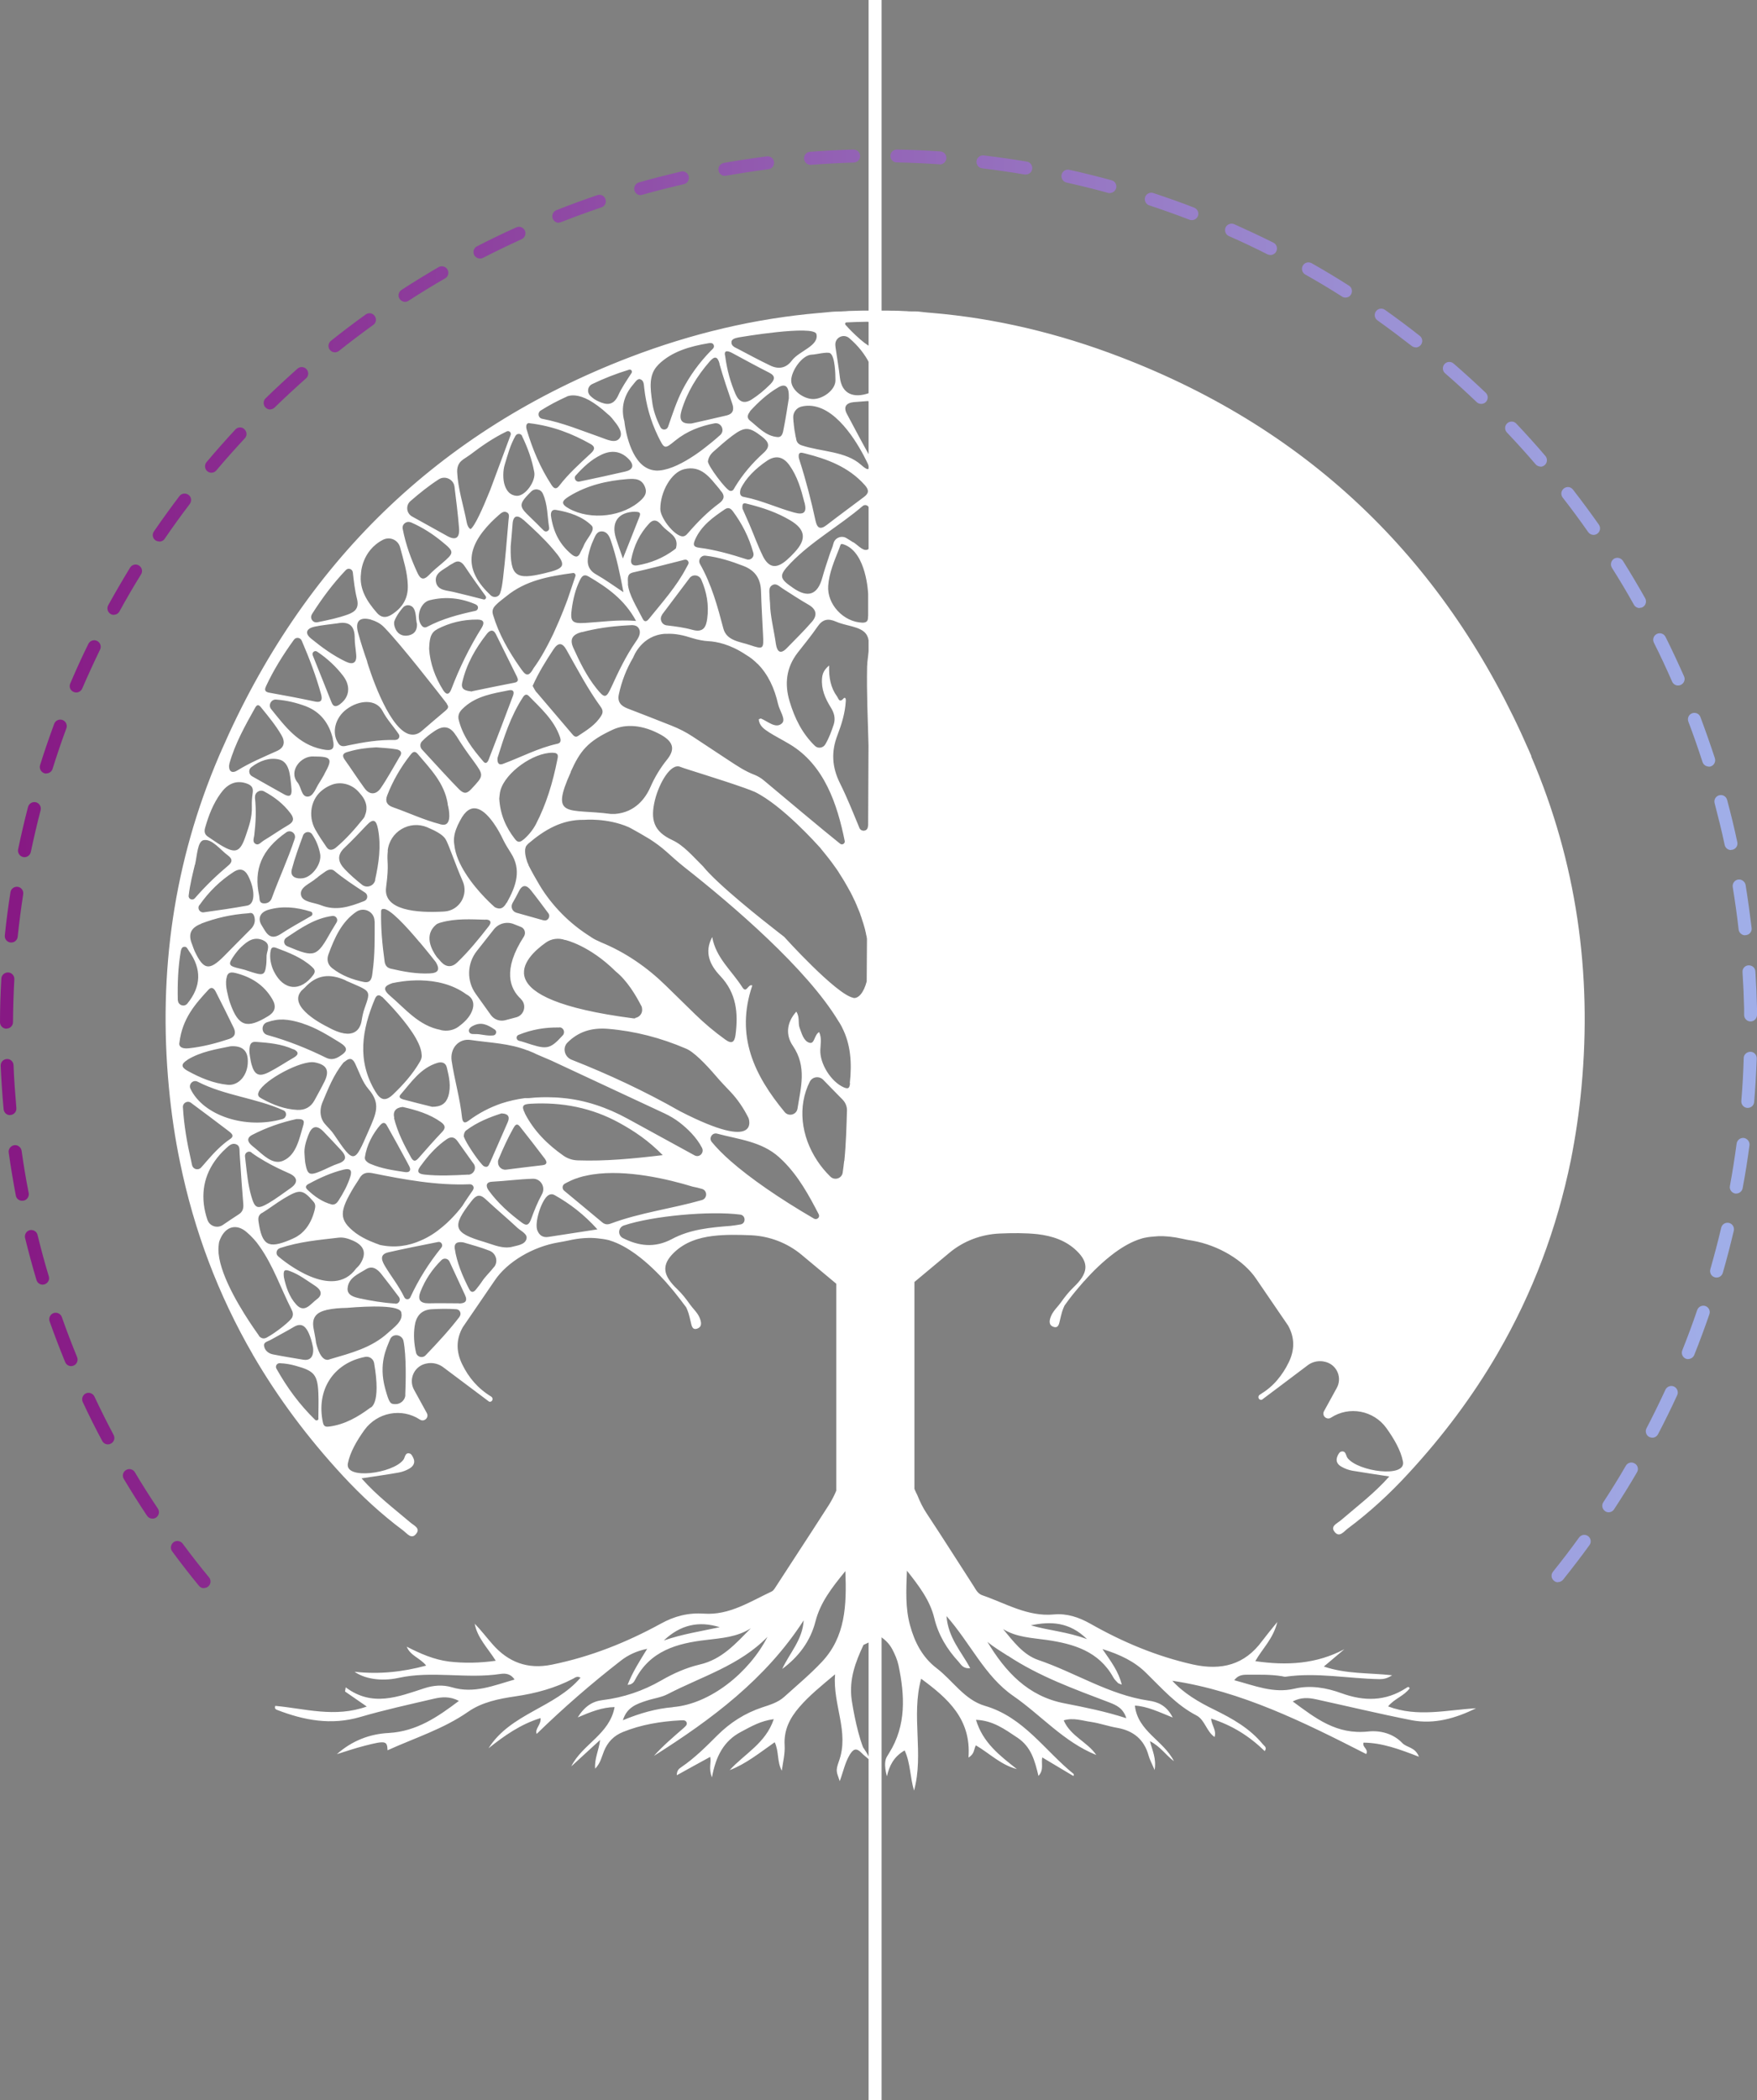 <svg width="621" height="742" viewBox="0 0 621 742" fill="none" xmlns="http://www.w3.org/2000/svg">
<rect x="0" y="0" width="621" height="742" fill="#808080" stroke="none"/>
<g clip-path="url(#clip0_102_3)">
<path d="M72.044 561.124C71.38 561.124 70.717 560.839 70.29 560.27C67.067 556.334 63.844 552.208 60.858 548.13C60.1 547.134 60.337 545.663 61.332 544.905C62.328 544.146 63.797 544.383 64.555 545.379C67.541 549.41 70.669 553.441 73.892 557.33C74.698 558.326 74.556 559.748 73.561 560.555C73.134 560.887 72.613 561.076 72.091 561.076L72.044 561.124ZM550.662 559.037C550.141 559.037 549.667 558.895 549.24 558.515C548.245 557.709 548.103 556.286 548.909 555.291C552.084 551.354 555.165 547.323 558.104 543.245C558.862 542.202 560.284 542.012 561.279 542.723C562.322 543.482 562.512 544.905 561.801 545.901C558.815 550.027 555.639 554.152 552.463 558.136C551.989 558.705 551.326 558.99 550.662 558.99V559.037ZM53.843 536.558C53.085 536.558 52.374 536.179 51.947 535.515C49.104 531.246 46.355 526.883 43.748 522.52C43.084 521.43 43.463 520.007 44.553 519.39C45.644 518.726 47.066 519.106 47.682 520.197C50.241 524.512 52.99 528.828 55.787 533.001C56.498 534.045 56.213 535.467 55.17 536.179C54.791 536.463 54.317 536.558 53.891 536.558H53.843ZM568.579 534.329C568.152 534.329 567.725 534.187 567.346 533.95C566.303 533.238 565.972 531.816 566.683 530.772C569.432 526.551 572.133 522.236 574.645 517.873C575.262 516.782 576.683 516.403 577.774 517.067C578.864 517.683 579.243 519.106 578.579 520.197C576.02 524.607 573.271 529.018 570.474 533.286C570.048 533.95 569.289 534.329 568.579 534.329ZM38.155 510.332C37.349 510.332 36.543 509.906 36.117 509.099C33.7 504.594 31.377 499.946 29.244 495.346C28.723 494.208 29.244 492.833 30.334 492.311C31.472 491.79 32.846 492.311 33.368 493.402C35.501 497.955 37.776 502.507 40.145 506.965C40.762 508.103 40.335 509.479 39.198 510.048C38.866 510.238 38.487 510.332 38.108 510.332H38.155ZM583.983 507.961C583.603 507.961 583.272 507.866 582.94 507.724C581.802 507.155 581.376 505.732 581.945 504.642C584.267 500.184 586.495 495.631 588.628 491.031C589.149 489.893 590.523 489.371 591.661 489.893C592.799 490.414 593.32 491.79 592.799 492.928C590.666 497.575 588.391 502.223 586.021 506.728C585.594 507.534 584.836 507.961 583.983 507.961ZM25.168 482.684C24.267 482.684 23.414 482.162 23.035 481.261C21.092 476.519 19.243 471.682 17.537 466.892C17.11 465.706 17.727 464.378 18.912 463.951C20.096 463.525 21.424 464.141 21.85 465.327C23.509 470.069 25.358 474.859 27.253 479.507C27.727 480.692 27.159 482.02 26.021 482.494C25.737 482.589 25.452 482.684 25.168 482.684ZM596.733 480.218C596.448 480.218 596.164 480.171 595.879 480.076C594.694 479.601 594.126 478.274 594.6 477.088C596.448 472.44 598.249 467.651 599.861 462.861C600.287 461.675 601.567 461.059 602.752 461.438C603.937 461.865 604.6 463.145 604.174 464.331C602.515 469.168 600.714 474.005 598.818 478.748C598.439 479.649 597.586 480.171 596.685 480.171L596.733 480.218ZM15.072 453.898C14.077 453.898 13.177 453.234 12.892 452.238C11.423 447.353 10.096 442.373 8.863 437.394C8.579 436.161 9.337 434.928 10.522 434.643C11.755 434.359 12.987 435.118 13.271 436.303C14.456 441.188 15.783 446.12 17.253 450.957C17.632 452.19 16.921 453.423 15.688 453.803C15.451 453.85 15.262 453.898 15.025 453.898H15.072ZM606.686 451.384C606.686 451.384 606.259 451.384 606.07 451.289C604.837 450.957 604.174 449.677 604.506 448.444C605.88 443.606 607.207 438.674 608.345 433.79C608.629 432.557 609.862 431.798 611.094 432.082C612.326 432.367 613.085 433.6 612.8 434.833C611.615 439.813 610.336 444.792 608.914 449.724C608.629 450.72 607.729 451.384 606.733 451.384H606.686ZM7.821 424.257C6.73 424.257 5.782 423.499 5.593 422.408C4.645 417.381 3.792 412.306 3.081 407.232C2.891 405.999 3.792 404.813 5.024 404.624C6.256 404.434 7.441 405.335 7.631 406.568C8.342 411.548 9.148 416.575 10.143 421.507C10.38 422.74 9.574 423.973 8.342 424.21C8.2 424.21 8.058 424.21 7.915 424.21L7.821 424.257ZM613.701 421.696C613.701 421.696 613.416 421.696 613.274 421.696C612.042 421.459 611.189 420.274 611.426 419.041C612.326 414.109 613.132 409.034 613.796 404.055C613.985 402.822 615.075 401.921 616.355 402.063C617.587 402.253 618.488 403.391 618.346 404.624C617.682 409.698 616.876 414.772 615.928 419.799C615.739 420.89 614.744 421.696 613.701 421.696ZM3.555 394.001C2.37 394.001 1.375 393.1 1.28 391.914C0.806 386.84 0.474 381.67 0.237 376.549C0.19 375.268 1.185 374.225 2.417 374.177C3.697 374.083 4.74 375.126 4.787 376.359C4.977 381.386 5.356 386.46 5.782 391.487C5.877 392.768 4.977 393.858 3.697 393.953C3.65 393.953 3.555 393.953 3.507 393.953L3.555 394.001ZM617.73 391.44C617.73 391.44 617.587 391.44 617.54 391.44C616.26 391.345 615.36 390.207 615.455 388.974C615.881 383.994 616.165 378.872 616.308 373.845C616.308 372.565 617.445 371.616 618.677 371.616C619.957 371.616 620.953 372.707 620.905 373.988C620.716 379.109 620.431 384.279 620.005 389.353C619.91 390.539 618.914 391.44 617.73 391.44ZM2.275 363.459C0.995 363.459 0 362.416 0 361.136C0 356.014 0.19 350.845 0.474 345.77C0.521 344.49 1.659 343.541 2.891 343.589C4.171 343.636 5.119 344.727 5.072 346.007C4.787 351.034 4.645 356.109 4.598 361.136C4.598 362.416 3.555 363.412 2.322 363.412L2.275 363.459ZM618.725 360.899C617.493 360.899 616.45 359.903 616.45 358.622C616.45 357.863 616.45 357.105 616.45 356.346C616.355 352.078 616.165 347.762 615.881 343.494C615.786 342.213 616.734 341.123 618.014 341.075C619.246 341.028 620.384 341.929 620.431 343.209C620.716 347.525 620.905 351.935 621 356.251C621 357.01 621 357.816 621 358.575C621 359.855 620.005 360.899 618.725 360.899ZM3.981 333.013C3.981 333.013 3.839 333.013 3.744 333.013C2.465 332.871 1.564 331.733 1.706 330.5C2.228 325.425 2.891 320.303 3.697 315.229C3.887 313.996 5.072 313.142 6.304 313.332C7.536 313.522 8.389 314.707 8.2 315.94C7.441 320.92 6.778 325.947 6.256 330.974C6.114 332.159 5.119 333.013 3.981 333.013ZM616.782 330.452C615.644 330.452 614.649 329.599 614.507 328.413C613.938 323.386 613.227 318.359 612.421 313.379C612.231 312.146 613.085 310.961 614.317 310.771C615.549 310.581 616.734 311.435 616.971 312.668C617.777 317.695 618.488 322.817 619.104 327.891C619.246 329.172 618.346 330.262 617.066 330.405C616.971 330.405 616.876 330.405 616.782 330.405V330.452ZM8.674 302.851C8.674 302.851 8.342 302.851 8.2 302.804C6.967 302.567 6.162 301.334 6.399 300.101C7.441 295.121 8.626 290.047 9.906 285.115C10.238 283.882 11.47 283.17 12.703 283.455C13.935 283.787 14.646 285.02 14.361 286.253C13.082 291.137 11.944 296.07 10.901 301.002C10.664 302.092 9.716 302.851 8.674 302.851ZM611.805 300.338C610.762 300.338 609.814 299.626 609.577 298.536C608.534 293.604 607.302 288.671 606.022 283.787C605.691 282.554 606.402 281.321 607.634 280.989C608.866 280.657 610.099 281.368 610.43 282.601C611.757 287.533 612.99 292.56 614.033 297.54C614.317 298.773 613.511 300.006 612.279 300.243C612.137 300.243 611.947 300.29 611.805 300.29V300.338ZM16.352 273.306C16.352 273.306 15.878 273.306 15.688 273.211C14.504 272.832 13.793 271.551 14.172 270.318C15.688 265.434 17.395 260.549 19.148 255.759C19.575 254.573 20.902 253.957 22.087 254.384C23.272 254.81 23.888 256.138 23.462 257.324C21.708 262.019 20.096 266.856 18.58 271.646C18.295 272.642 17.347 273.259 16.399 273.259L16.352 273.306ZM603.937 270.84C602.989 270.84 602.088 270.223 601.757 269.275C600.193 264.485 598.534 259.648 596.733 254.953C596.306 253.767 596.875 252.439 598.06 252.012C599.245 251.586 600.572 252.155 600.998 253.34C602.799 258.13 604.506 263.015 606.117 267.9C606.496 269.085 605.833 270.413 604.648 270.792C604.411 270.887 604.174 270.887 603.937 270.887V270.84ZM26.922 244.662C26.637 244.662 26.305 244.614 26.021 244.472C24.836 243.998 24.315 242.622 24.836 241.484C26.827 236.789 28.96 232.094 31.235 227.494C31.804 226.356 33.178 225.882 34.316 226.451C35.453 227.02 35.927 228.395 35.358 229.533C33.178 234.039 31.045 238.686 29.055 243.286C28.675 244.14 27.822 244.662 26.969 244.662H26.922ZM593.083 242.196C592.182 242.196 591.377 241.674 590.997 240.82C588.959 236.173 586.826 231.573 584.551 227.067C583.983 225.929 584.457 224.554 585.594 223.985C586.732 223.416 588.106 223.89 588.675 225.028C590.95 229.581 593.13 234.276 595.216 238.971C595.737 240.109 595.216 241.484 594.031 242.006C593.747 242.148 593.415 242.196 593.13 242.196H593.083ZM40.24 217.25C39.861 217.25 39.482 217.156 39.15 216.966C38.06 216.349 37.633 214.974 38.25 213.836C40.714 209.378 43.321 204.92 45.975 200.557C46.639 199.466 48.061 199.134 49.104 199.798C50.194 200.462 50.526 201.885 49.862 202.928C47.208 207.197 44.648 211.607 42.231 216.017C41.804 216.776 41.046 217.203 40.24 217.203V217.25ZM579.48 214.832C578.674 214.832 577.916 214.405 577.489 213.646C575.025 209.236 572.418 204.873 569.716 200.605C569.052 199.514 569.384 198.139 570.427 197.427C571.517 196.763 572.892 197.095 573.603 198.138C576.304 202.454 578.959 206.912 581.471 211.37C582.087 212.461 581.708 213.883 580.617 214.5C580.286 214.69 579.859 214.784 579.48 214.784V214.832ZM56.261 191.309C55.834 191.309 55.36 191.167 54.981 190.93C53.938 190.219 53.654 188.796 54.412 187.753C57.303 183.532 60.337 179.358 63.418 175.28C64.176 174.284 65.598 174.094 66.641 174.853C67.683 175.612 67.826 177.035 67.067 178.078C64.034 182.062 61.048 186.188 58.204 190.361C57.777 191.025 57.019 191.357 56.308 191.357L56.261 191.309ZM563.223 188.986C562.512 188.986 561.801 188.654 561.327 187.99C558.435 183.864 555.402 179.738 552.321 175.802C551.563 174.806 551.705 173.383 552.748 172.577C553.791 171.771 555.165 171.96 555.971 173.004C559.099 177.035 562.18 181.208 565.119 185.381C565.829 186.425 565.592 187.847 564.55 188.559C564.171 188.843 563.697 188.986 563.223 188.986ZM74.746 167.028C74.224 167.028 73.703 166.838 73.276 166.507C72.328 165.7 72.186 164.23 72.992 163.282C76.262 159.393 79.722 155.504 83.182 151.758C84.035 150.809 85.505 150.762 86.405 151.663C87.306 152.564 87.401 153.987 86.5 154.888C83.088 158.587 79.675 162.381 76.452 166.222C75.978 166.744 75.362 167.028 74.698 167.028H74.746ZM544.501 164.847C543.837 164.847 543.221 164.562 542.747 164.04C539.477 160.199 536.064 156.453 532.604 152.801C531.751 151.9 531.751 150.43 532.699 149.576C533.599 148.722 535.069 148.722 535.922 149.671C539.429 153.37 542.889 157.211 546.207 161.1C547.013 162.049 546.918 163.519 545.97 164.325C545.543 164.704 545.022 164.894 544.501 164.894V164.847ZM95.506 144.691C94.889 144.691 94.321 144.454 93.847 143.98C92.946 143.079 92.994 141.609 93.847 140.755C97.496 137.198 101.288 133.689 105.127 130.274C106.075 129.421 107.497 129.516 108.35 130.464C109.203 131.413 109.109 132.883 108.161 133.689C104.416 137.009 100.672 140.471 97.07 143.98C96.643 144.407 96.027 144.644 95.458 144.644L95.506 144.691ZM523.504 142.7C522.935 142.7 522.366 142.51 521.94 142.083C518.29 138.621 514.546 135.159 510.754 131.887C509.806 131.081 509.711 129.61 510.517 128.662C511.323 127.713 512.792 127.619 513.74 128.425C517.579 131.745 521.418 135.254 525.115 138.763C526.016 139.617 526.063 141.087 525.21 141.988C524.783 142.462 524.167 142.7 523.551 142.7H523.504ZM118.399 124.489C117.735 124.489 117.071 124.204 116.597 123.635C115.792 122.639 115.981 121.216 116.977 120.41C120.958 117.233 125.082 114.103 129.253 111.115C130.295 110.356 131.717 110.593 132.428 111.637C133.187 112.68 132.95 114.103 131.907 114.814C127.831 117.754 123.754 120.837 119.82 123.967C119.394 124.299 118.873 124.489 118.399 124.489ZM500.421 122.734C499.947 122.734 499.426 122.592 498.999 122.26C495.018 119.177 490.942 116.095 486.866 113.202C485.823 112.49 485.586 111.02 486.297 110.024C487.008 108.981 488.477 108.744 489.472 109.455C493.643 112.395 497.767 115.478 501.796 118.655C502.791 119.414 502.981 120.884 502.175 121.88C501.701 122.449 501.037 122.781 500.374 122.781L500.421 122.734ZM143.187 106.657C142.429 106.657 141.718 106.278 141.244 105.614C140.533 104.57 140.865 103.148 141.908 102.436C146.221 99.638 150.629 96.935 155.037 94.374C156.127 93.758 157.549 94.137 158.165 95.228C158.781 96.319 158.449 97.741 157.312 98.358C152.951 100.871 148.638 103.527 144.372 106.278C143.993 106.515 143.567 106.657 143.14 106.657H143.187ZM475.538 105.14C475.111 105.14 474.684 105.045 474.305 104.76C470.087 102.057 465.679 99.449 461.318 96.983C460.228 96.366 459.849 94.943 460.465 93.853C461.081 92.762 462.503 92.382 463.593 92.999C468.049 95.512 472.457 98.168 476.77 100.919C477.86 101.583 478.144 103.005 477.481 104.096C477.054 104.808 476.296 105.14 475.538 105.14ZM169.635 91.339C168.782 91.339 168.024 90.865 167.597 90.106C167.028 88.968 167.455 87.593 168.592 87.023C173.142 84.7 177.787 82.423 182.48 80.337C183.617 79.815 184.992 80.337 185.513 81.475C186.035 82.613 185.513 83.988 184.376 84.51C179.778 86.597 175.181 88.826 170.725 91.102C170.393 91.292 170.014 91.339 169.682 91.339H169.635ZM449.042 90.106C448.711 90.106 448.331 90.011 448 89.869C443.497 87.593 438.899 85.411 434.349 83.419C433.212 82.897 432.69 81.57 433.164 80.384C433.686 79.246 435.013 78.724 436.198 79.198C440.843 81.285 445.535 83.467 450.085 85.743C451.223 86.312 451.649 87.687 451.08 88.826C450.701 89.632 449.848 90.106 449.042 90.106ZM197.505 78.724C196.604 78.724 195.751 78.155 195.372 77.254C194.898 76.069 195.467 74.741 196.652 74.266C201.391 72.369 206.273 70.615 211.108 68.955C212.293 68.528 213.62 69.192 213.999 70.377C214.426 71.563 213.762 72.891 212.577 73.27C207.79 74.883 203.003 76.638 198.31 78.487C198.026 78.582 197.742 78.629 197.457 78.629L197.505 78.724ZM421.22 77.776C420.936 77.776 420.651 77.728 420.414 77.633C415.722 75.831 410.935 74.124 406.195 72.559C405.01 72.18 404.347 70.852 404.726 69.666C405.105 68.481 406.432 67.817 407.617 68.196C412.452 69.808 417.334 71.516 422.073 73.365C423.258 73.84 423.827 75.167 423.4 76.306C423.069 77.207 422.168 77.776 421.268 77.776H421.22ZM226.417 68.955C225.422 68.955 224.521 68.291 224.237 67.295C223.905 66.062 224.616 64.829 225.801 64.45C230.683 63.074 235.707 61.794 240.684 60.608C241.916 60.324 243.148 61.082 243.433 62.315C243.717 63.548 242.959 64.781 241.726 65.066C236.845 66.204 231.868 67.437 227.033 68.812C226.844 68.86 226.607 68.907 226.417 68.907V68.955ZM392.26 68.243C392.26 68.243 391.834 68.243 391.644 68.149C386.81 66.821 381.833 65.588 376.951 64.497C375.719 64.212 374.96 62.979 375.197 61.746C375.482 60.513 376.667 59.707 377.946 59.992C382.923 61.082 387.947 62.363 392.877 63.691C394.109 64.023 394.82 65.303 394.488 66.489C394.204 67.485 393.303 68.196 392.26 68.196V68.243ZM256.183 62.126C255.092 62.126 254.145 61.367 253.955 60.229C253.718 58.996 254.571 57.81 255.803 57.573C260.828 56.672 265.946 55.913 271.018 55.249C272.298 55.107 273.435 55.961 273.577 57.241C273.72 58.474 272.866 59.66 271.587 59.802C266.61 60.418 261.586 61.225 256.609 62.078C256.467 62.078 256.325 62.078 256.183 62.078V62.126ZM362.495 61.651C362.495 61.651 362.258 61.651 362.116 61.651C357.186 60.798 352.115 60.087 347.138 59.47C345.858 59.328 345.005 58.19 345.147 56.909C345.29 55.629 346.475 54.775 347.707 54.917C352.778 55.534 357.897 56.245 362.921 57.099C364.154 57.288 365.007 58.474 364.817 59.755C364.628 60.893 363.68 61.651 362.542 61.651H362.495ZM286.47 58.237C285.285 58.237 284.289 57.336 284.194 56.103C284.1 54.822 285.048 53.732 286.28 53.637C291.351 53.257 296.518 52.973 301.637 52.831C302.869 52.831 303.959 53.779 304.007 55.059C304.054 56.34 303.059 57.383 301.779 57.431C296.755 57.573 291.683 57.858 286.659 58.237C286.612 58.237 286.517 58.237 286.47 58.237ZM332.208 58.047C332.208 58.047 332.113 58.047 332.066 58.047C327.042 57.715 321.97 57.478 316.946 57.383C315.666 57.383 314.671 56.292 314.718 55.059C314.718 53.827 315.761 52.831 316.993 52.831C322.112 52.925 327.279 53.163 332.35 53.495C333.63 53.589 334.578 54.68 334.483 55.961C334.388 57.146 333.393 58.095 332.208 58.095V58.047Z" fill="url(#paint0_linear_102_3)"/>
<path d="M541.23 267.093C540.993 266.524 540.756 266.003 540.519 265.481C540.519 265.481 540.519 265.339 540.424 265.244C511.607 199.087 463.83 152.137 396.005 126.149C374.012 117.707 351.783 112.443 329.269 110.546C328.464 110.451 327.61 110.451 326.662 110.309C325.288 110.119 323.913 109.977 322.492 110.024C321.733 110.024 321.022 110.024 320.264 109.929H319.979C319.032 109.882 318.036 109.835 317.088 109.787C315.951 109.787 314.766 109.787 313.628 109.74H307.514C305.523 109.74 303.533 109.74 301.494 109.835C300.547 109.835 299.551 109.882 298.603 109.977H298.319C297.608 110.024 296.85 110.072 296.139 110.072C294.717 110.072 293.342 110.214 291.968 110.356C291.02 110.499 290.167 110.499 289.361 110.593C266.847 112.538 244.57 117.802 222.625 126.196C154.8 152.184 107.023 199.134 78.206 265.291C78.206 265.386 78.158 265.481 78.111 265.528C77.874 266.098 77.589 266.619 77.4 267.141C61.427 304.464 55.881 343.589 59.673 383.994C60.526 393.052 61.806 401.921 63.607 410.552C68.584 434.88 77.163 457.549 89.391 478.653C89.391 478.7 89.391 478.795 89.486 478.843C98.207 493.829 108.729 507.961 121.1 521.335C127.641 528.401 134.751 534.993 142.524 540.779C143.804 541.727 145.368 544.004 147.027 542.012C148.78 539.925 146.221 538.977 144.988 537.886C139.253 533.001 133.187 528.449 127.783 522.331C132.381 521.619 136.599 521.05 140.865 520.292C142.192 520.054 143.519 519.58 144.704 518.869C145.936 518.157 146.79 516.972 146.221 515.454C145.936 514.743 145.415 513.7 144.846 513.557C143.093 513.036 143.235 514.98 142.524 515.834C138.779 520.624 121.811 522.947 122.949 517.067C123.707 513.083 126.172 508.91 128.826 505.211C133.376 498.998 141.955 497.338 148.401 501.559C149.918 502.555 151.719 500.848 150.866 499.283L146.363 491.078C144.42 487.616 146.126 483.206 149.918 481.973C150.676 481.736 151.482 481.593 152.24 481.593C153.804 481.593 155.368 482.115 156.648 483.064L172.905 495.252H173C174.043 495.441 174.517 494.019 173.616 493.449C168.924 490.604 165.654 486.763 163.331 481.973C161.198 477.562 161.151 473.199 163.568 468.931L174.754 452.57C179.209 445.835 188.357 440.477 197.41 438.959C198.595 438.769 199.732 438.532 200.917 438.295C204.851 437.394 208.359 437.204 211.297 437.536C212.672 437.679 213.952 437.868 215.137 438.153C215.279 438.153 215.421 438.248 215.563 438.295C218.691 439.243 221.772 440.998 224.711 443.132C224.758 443.132 224.806 443.227 224.9 443.275C228.929 446.215 232.626 449.914 235.612 453.234C235.612 453.234 235.612 453.234 235.612 453.281C237.65 455.557 239.309 457.644 240.494 459.209C241.679 460.774 242.437 461.77 242.532 461.912C242.864 462.624 243.148 463.335 243.385 464.094C243.67 464.995 243.859 465.943 244.096 466.892C244.428 468.172 244.57 470.117 246.466 469.405C248.315 468.741 247.841 466.939 247.225 465.469C246.466 463.714 244.807 462.244 243.859 460.869C242.532 458.972 241.11 457.17 239.451 455.557C234.238 450.625 233.669 446.974 238.219 442.563C242.058 438.864 246.893 437.299 252.012 436.683C256.467 436.161 260.97 436.256 265.425 436.445C271.966 436.73 278.27 439.149 283.294 443.322L295.57 453.566C295.57 453.566 295.57 453.566 295.57 453.613V526.694C294.906 528.354 294.006 530.014 293.058 531.579C288.934 537.981 284.811 544.383 280.64 550.738C278.554 553.963 276.469 557.14 274.383 560.365C273.957 561.029 273.483 561.883 272.819 562.262C265.141 565.866 257.747 570.751 248.883 570.134C243.243 569.755 238.409 570.988 233.527 573.691C221.393 580.331 208.643 585.405 195.04 588.156C186.509 589.91 179.589 587.302 173.996 580.852C171.91 578.481 170.014 575.968 167.787 573.691C168.687 578.623 172.242 582.085 175.228 586.78C169.493 587.587 164.09 587.681 158.734 587.065C153.425 586.401 148.543 584.267 143.756 581.801C145.036 585.026 148.496 585.784 150.629 588.488C142.192 590.764 133.992 591.618 125.319 590.669C128.589 592.993 134.371 594.226 140.77 592.851C152.762 590.195 164.943 593.277 176.934 591.428C178.593 591.191 180.536 591.333 181.864 593.42C174.517 595.506 167.55 598.494 159.776 596.17C156.506 595.174 153.141 595.459 149.965 596.502C140.77 599.49 131.622 603.237 122.19 596.17L121.953 597.641C124.228 599.206 126.551 600.818 129.632 602.952C118.304 606.983 107.734 603.663 97.307 602.715C96.927 603.663 97.449 603.948 97.923 604.138C107.45 607.837 117.071 609.639 127.309 606.651C135.888 604.138 144.609 602.241 153.33 600.201C156.127 599.537 159.065 599.3 162.194 600.96C154.61 606.699 147.216 611.726 137.405 612.295C130.674 612.627 124.371 615.045 119.062 619.788C122.333 618.744 125.603 617.654 128.921 616.8C136.362 614.903 136.836 615.093 136.978 618.412C146.553 614.049 156.696 610.919 165.464 604.802C170.346 601.387 176.365 600.201 182.195 599.348C189.352 598.304 196.178 596.455 202.624 593.088C203.287 592.708 203.998 592.092 205.183 592.756C196.13 603.426 180.442 605.371 172.668 617.701C178.214 613.291 183.949 609.212 191.059 607.031C191.343 609.354 188.926 610.872 189.684 612.627C199.069 603.474 209.07 594.795 219.45 586.733C222.009 584.741 224.995 583.318 228.74 582.56C226.085 586.875 223.621 590.717 221.82 595.269C223.336 595.269 224.047 594.368 224.474 593.515C229.735 583.271 239.262 580.615 249.594 579.43C255.045 578.766 260.496 578.434 265.378 575.304C260.069 580.663 255.187 586.306 247.319 588.108C242.532 589.246 238.029 591.238 233.764 593.704C227.27 597.451 220.35 599.775 213.004 600.676C209.401 601.103 206.652 602.857 204.188 606.793C208.88 604.802 212.767 603.237 217.222 603.142C215.468 612.816 205.799 616.231 201.913 624.103C205.088 621.163 208.311 618.27 212.103 614.761C211.629 618.602 210.065 621.305 210.349 624.909C212.245 622.965 212.672 620.689 213.478 618.697C214.805 615.472 216.938 613.243 220.255 611.915C226.749 609.307 233.479 608.216 240.399 607.837C241.158 607.837 242.2 607.6 242.627 608.453C243.101 609.402 242.153 610.018 241.632 610.54C238.029 613.67 234.332 616.8 231.109 620.404C251.49 607.505 270.639 593.278 284.052 572.506C283.673 579.382 279.076 584.03 276.469 589.673C282.251 585.405 286.422 579.904 288.223 572.885C289.93 566.246 293.864 561.124 298.793 555.101C299.267 567.336 298.793 578.291 290.546 587.112C286.422 591.523 281.73 595.412 277.227 599.49C275.047 601.482 272.203 602.336 269.454 603.237C263.292 605.276 258.031 608.643 253.481 613.196C249.5 617.179 245.518 621.163 240.778 624.388C239.973 624.909 239.214 625.526 239.214 627.233C243.243 625.004 247.082 622.87 251.016 620.736C251.49 622.728 250.353 624.767 251.632 627.992C253.007 620.452 255.851 615.093 261.87 611.915C265.378 610.066 268.743 608.026 273.483 607.41C270.639 615.946 263.15 619.645 257.889 625.431C263.719 623.202 268.506 619.266 273.814 615.567C275.379 618.887 274.573 622.443 276.326 625.621C276.706 622.633 277.511 619.598 277.322 616.658C276.99 611.251 279.17 607.031 282.488 603.189C285.996 599.111 290.167 595.744 295.143 591.57C294.29 602.43 300.262 611.915 296.518 622.254C295.191 625.905 295.759 626.095 296.802 629.32C298.034 626 298.651 622.823 300.31 620.025C301.589 617.938 302.632 617.369 304.623 619.456C304.812 619.598 304.907 619.74 305.049 619.883L307.514 621.969C307.23 620.404 305.049 617.369 305.049 617.369C302.49 610.777 301.02 600.581 301.02 600.581C300.025 593.23 302.395 587.207 305.191 581.184L311.306 578.339C313.059 579.477 314.481 580.995 315.429 582.844C316.377 584.646 317.136 586.448 317.562 588.345C319.79 598.921 320.406 609.591 314.244 619.408C314.007 619.835 313.723 620.214 313.486 620.641C312.017 623.012 313.486 627.613 313.486 627.613C314.292 623.961 315.856 620.689 319.742 618.46C321.828 622.965 321.638 627.992 323.06 632.64C326.615 619.693 321.97 606.367 325.572 593.135C334.957 600.012 343.346 607.41 342.304 620.973C344.484 619.693 344.152 618.08 344.91 616.658C349.698 619.456 353.726 623.582 359.414 625.052C353.442 620.357 347.375 615.757 344.958 607.647C350.977 607.884 355.101 610.967 359.604 613.955C364.486 617.227 365.718 622.017 367.045 627.47C369.036 625.289 367.946 623.107 368.372 620.926C372.069 623.155 375.671 625.289 379.416 627.518C379.511 627.044 379.558 626.854 379.511 626.806C369.273 618.555 361.831 606.699 348.133 602.715C340.834 600.581 336.758 593.752 331.023 589.389C325.999 585.547 323.25 580.188 321.638 574.213C319.979 568.143 320.264 562.025 320.548 554.959C324.956 560.507 328.701 565.487 330.217 571.699C331.639 577.628 334.673 582.654 338.749 587.065C339.697 588.108 340.36 589.673 342.92 589.389C339.792 583.556 335.147 578.766 334.53 570.988C343.062 580.663 348.086 592.282 358.134 599.206C367.993 606.035 376.003 615.472 387.473 620.072C384.345 615.425 378.42 613.528 375.956 607.837C379.416 606.793 382.591 607.979 385.72 608.406C388.848 608.88 391.834 609.971 394.962 610.492C400.65 611.536 404.394 614.618 405.958 620.262C406.337 621.685 407.096 623.012 408.091 625.384C408.755 621.258 407.285 618.507 406.432 615.188C410.129 617.037 412.072 620.167 414.916 622.254C411.267 614.95 402.072 611.678 401.124 602.62C405.389 602.857 409.466 604.802 414.49 606.841C412.309 602.478 409.086 601.292 405.958 600.865C391.929 598.779 380.079 590.954 366.95 586.496C361.594 584.646 358.134 579.904 354.532 575.588C359.319 578.529 364.723 578.671 369.984 579.43C379.463 580.805 388.374 583.413 393.493 592.661C393.872 593.372 394.488 593.941 395.057 594.558C395.294 594.843 395.72 594.89 396.479 595.222C395.341 590.527 392.687 587.065 389.654 582.654C395.957 584.599 401.029 587.065 405.058 591.049C410.651 596.502 415.769 602.43 422.926 606.129C425.865 607.694 426.386 611.726 429.278 613.717C430.036 611.346 428.282 609.686 428.045 607.22C435.439 609.544 441.601 613.433 447.004 618.697C447.952 617.369 446.815 616.895 446.341 616.278C441.743 610.682 435.676 607.268 429.325 604.138C423.637 601.387 418.234 598.162 414.348 593.847C438.757 597.498 460.844 608.501 482.884 619.74C483.785 617.938 481.367 617.322 481.936 615.709C488.572 615.757 494.733 618.08 501.511 620.689C500.137 617.179 497.245 617.559 495.587 615.804C492.506 612.579 487.956 611.299 483.548 611.773C472.362 612.959 465.015 607.125 456.91 601.15C459.849 599.632 462.456 599.822 465.11 600.391C476.391 602.857 487.624 605.56 498.952 607.789C506.915 609.307 514.451 607.125 521.703 603.569C511.37 604.138 501.037 606.841 490.61 602.905C492.838 600.154 496.298 599.206 498.241 596.502C497.862 595.696 497.388 596.17 497.009 596.408C489.709 601.15 482.126 601.15 474.163 598.257C468.807 596.313 463.167 595.317 457.527 596.645C450.085 598.399 443.45 595.554 436.245 593.657C437.525 591.902 439.136 591.712 440.7 591.712C444.824 591.712 448.995 591.57 453.071 592.234C453.498 592.282 453.924 592.471 454.304 592.424C465.442 590.811 476.485 593.088 487.624 593.277C488.998 593.277 490.325 593.04 492.032 591.902C483.785 591.001 475.869 591.523 467.907 588.82C470.466 586.686 472.788 584.694 475.158 582.702C465.252 587.966 454.825 588.535 443.687 586.923C446.151 582.465 449.99 579.098 451.46 573.075C449.185 575.873 447.62 577.77 446.151 579.714C439.942 588.251 431.695 590.29 421.694 588.108C408.802 585.215 396.811 580.188 385.388 573.691C381.312 571.415 377.188 569.992 372.448 570.419C363.206 571.273 355.48 566.483 347.186 563.637C345.621 563.116 344.91 561.646 344.105 560.365C338.607 551.876 333.203 543.292 327.61 534.851C326.236 532.812 325.146 530.583 324.245 528.306C323.866 527.595 323.534 526.836 323.202 526.077V452.997C323.202 452.997 323.202 452.997 323.202 452.949L335.478 442.705C340.502 438.485 346.759 436.114 353.347 435.829C357.803 435.639 362.305 435.592 366.761 436.066C371.927 436.683 376.714 438.248 380.553 441.947C385.056 446.31 384.582 449.914 379.463 454.799C379.463 454.799 379.368 454.894 379.321 454.941C377.662 456.553 376.24 458.355 374.913 460.252C373.965 461.58 372.306 463.098 371.548 464.853C370.932 466.275 370.458 468.125 372.306 468.789C374.202 469.453 374.344 467.556 374.676 466.275C374.913 465.327 375.103 464.378 375.387 463.477C375.624 462.719 375.908 462.007 376.24 461.296C376.43 461.059 378.183 458.45 381.075 455.083C381.738 454.324 382.402 453.518 383.16 452.665H383.207C386.146 449.297 389.891 445.646 393.919 442.658C393.967 442.658 394.014 442.563 394.109 442.516C397.048 440.382 400.128 438.627 403.257 437.679C403.399 437.679 403.541 437.584 403.683 437.536C404.821 437.252 406.1 437.015 407.522 436.92C408.139 436.872 408.707 436.825 409.371 436.777C411.883 436.683 414.727 436.967 417.902 437.679C419.04 437.963 420.225 438.153 421.41 438.342C430.463 439.907 439.61 445.219 444.066 451.953L451.744 463.193L455.251 468.315C457.669 472.63 457.621 476.993 455.488 481.356C454.398 483.633 453.024 485.719 451.46 487.569C449.753 489.608 447.668 491.315 445.251 492.786C444.35 493.355 444.824 494.73 445.867 494.588H445.962L452.976 489.324L462.171 482.4C463.451 481.404 465.015 480.929 466.579 480.929C467.338 480.929 468.144 481.072 468.902 481.309C472.694 482.542 474.4 486.952 472.457 490.414L467.954 498.619C467.101 500.184 468.902 501.844 470.419 500.895C476.865 496.674 485.491 498.334 489.994 504.547C492.648 508.246 495.113 512.419 495.871 516.403C497.009 522.283 480.04 519.96 476.296 515.17C475.632 514.316 475.775 512.419 473.973 512.893C473.357 513.083 472.836 514.079 472.599 514.79C472.03 516.355 472.883 517.541 474.116 518.205C475.253 518.869 476.628 519.39 477.955 519.628C482.173 520.339 486.439 520.956 491.036 521.667C485.633 527.737 479.566 532.29 473.831 537.222C472.599 538.265 469.992 539.261 471.793 541.348C473.452 543.34 475.016 541.063 476.296 540.115C484.069 534.329 491.179 527.785 497.719 520.671C510.09 507.297 520.612 493.165 529.334 478.179C529.334 478.131 529.428 478.037 529.428 477.989C541.657 456.933 550.236 434.217 555.212 409.888C556.871 401.494 558.151 392.957 558.957 384.184C562.749 343.778 557.203 304.653 541.23 267.331V267.093ZM234.617 579.619C240.447 574.071 246.988 572.601 254.382 574.924C247.793 576.347 241.158 577.343 234.617 579.619ZM237.84 603.189C231.963 603.663 226.228 605.276 220.161 607.789C221.535 603.189 225.09 602.004 228.597 600.865C231.062 600.059 233.811 599.727 236.039 598.542C248.03 592.329 261.444 588.44 271.255 578.339C264.856 590.906 251.016 602.098 237.84 603.142V603.189ZM185.087 183.722C188.641 186.946 192.196 190.219 195.324 193.87C200.396 199.751 199.969 200.794 192.433 202.549C182.195 205.015 180.347 203.592 180.489 193.064C180.726 190.503 180.963 187.848 181.153 185.287C181.342 181.872 183.049 181.919 185.039 183.722H185.087ZM187.741 173.668C189.021 172.387 191.153 172.767 191.864 174.426C193.618 178.268 193.429 182.441 194.092 186.425C194.282 187.516 193.002 188.227 192.196 187.468C191.343 186.662 190.585 185.856 189.779 185.049C183.665 178.979 182.29 179.074 187.741 173.668ZM221.867 169.257C224.426 169.115 226.796 169.068 227.981 172.103C228.74 174 227.981 175.28 226.749 176.513C220.445 182.631 208.785 183.959 201.107 179.691C197.931 177.936 198.69 176.893 201.202 175.328C207.553 171.439 214.568 169.826 221.867 169.257ZM203.477 168.024C206.178 164.989 208.975 162.381 212.53 160.673C216.084 158.966 219.402 159.298 222.246 162.238C224.284 164.372 223.715 165.985 221.014 166.601C215.705 167.834 210.397 168.973 204.756 170.158C203.524 170.395 202.671 168.925 203.477 167.977V168.024ZM301.589 191.641C300.736 191.12 299.93 190.551 299.077 190.076C297.324 189.081 295.048 190.076 294.574 192.021C294.243 193.491 293.532 194.866 293.105 196.289C292.252 198.897 291.351 201.506 290.64 204.114C288.997 210.153 285.569 211.37 280.355 207.766C275.284 204.304 275.236 203.355 279.407 198.992C286.991 191.12 296.66 185.856 304.907 178.789C305.808 178.031 307.23 178.647 307.23 179.88V193.823C307.23 193.823 307.135 193.823 307.135 193.87C305.428 195.341 303.438 192.732 301.637 191.594L301.589 191.641ZM306.803 217.725C306.803 219.005 306.708 220.049 304.765 220.001C298.129 219.764 292.252 213.504 292.726 206.959C293.058 202.264 294.954 198.044 296.66 193.681C297.229 192.258 296.897 191.831 298.698 192.542C306.187 195.625 306.803 209.236 306.85 209.852C306.85 212.793 306.85 215.306 306.85 217.772L306.803 217.725ZM220.35 209.236C216.795 206.865 213.904 204.778 210.823 203.023C207.885 201.411 207.316 199.04 207.98 196.099C208.359 194.392 208.88 192.637 209.638 191.025C210.302 189.602 210.823 187.61 212.861 187.753C214.71 187.895 215.468 189.65 215.99 191.262C217.886 196.858 219.118 202.596 220.35 209.236ZM224.474 180.829C225.991 180.829 226.607 181.113 225.991 182.631C224.189 187.184 222.388 191.784 220.161 197.332C219.071 194.25 218.36 192.211 217.696 190.171C215.942 184.48 218.502 180.924 224.474 180.781V180.829ZM208.027 203.687C214.568 207.529 220.729 211.797 224.806 219.385C218.312 218.863 212.577 219.764 206.842 220.096C202.197 220.381 201.439 219.622 202.102 215.022C202.576 211.607 203.382 208.24 204.899 205.11C205.562 203.782 206.226 202.644 208.027 203.687ZM205.61 223.368C210.681 222.04 215.8 221.282 221.82 220.95C222.625 220.997 224.616 220.428 225.659 221.851C226.796 223.463 225.754 225.265 224.711 226.735C221.251 231.715 218.644 237.169 216.132 242.67C214.236 246.796 213.715 246.843 210.823 243.239C207.363 238.923 204.946 233.991 202.671 228.964C201.154 225.645 202.529 224.174 205.562 223.321L205.61 223.368ZM221.962 206.39C221.82 203.924 221.772 202.739 223.715 202.264C229.451 200.984 235.186 199.466 240.873 198.044C241.632 197.854 242.532 197.38 243.148 198.186C243.765 198.992 243.006 199.704 242.674 200.415C239.167 207.197 234.048 212.84 229.308 218.721C228.455 219.764 227.697 219.764 227.128 218.578C224.948 214.263 222.294 210.184 221.914 206.343L221.962 206.39ZM234.001 217.156C237.224 212.84 240.447 208.619 243.717 204.256C244.807 202.786 247.082 203.071 247.841 204.731C249.831 209.283 250.59 213.741 249.974 218.484C249.594 221.424 248.694 223.653 244.665 222.515C241.774 221.708 238.788 221.329 235.612 220.95C233.811 220.713 232.958 218.626 234.048 217.203L234.001 217.156ZM245.708 190.598C247.888 185.713 252.012 182.773 256.23 179.928C257.462 179.121 258.268 179.643 259.026 180.639C262.249 185.002 264.714 189.744 266.278 195.388C266.657 196.811 265.33 198.091 263.908 197.617C258.126 195.767 252.77 194.25 247.225 193.538C244.902 193.254 244.949 192.353 245.708 190.598ZM247.414 199.277C246.608 197.854 247.746 196.147 249.357 196.336C254.239 196.906 258.505 198.328 262.723 199.941C267.037 201.601 268.885 204.588 268.98 209.046C269.122 214.121 269.454 219.195 269.691 224.269C269.928 229.344 269.88 229.533 264.951 227.874C261.444 226.688 256.799 226.403 255.661 222.04C253.623 214.31 251.538 206.58 247.414 199.277ZM269.549 196.289C267.795 192.732 266.468 188.986 264.904 185.334C264.051 183.342 263.15 181.35 262.439 179.738C262.155 177.367 263.197 177.746 264.382 178.078C269.596 179.359 274.62 181.066 279.265 183.816C284.716 187.041 285.142 190.503 280.924 195.056C280.023 196.052 279.028 197.048 277.985 197.949C274.336 201.079 271.682 200.652 269.549 196.336V196.289ZM273.009 206.722C274.431 205.916 275.521 207.291 276.706 208.003C279.692 209.9 282.678 211.892 285.759 213.646C288.65 215.306 288.934 217.44 286.943 219.717C284.147 222.941 281.114 225.882 278.128 228.964C275.853 231.336 274.668 230.292 274.241 227.542C273.53 222.515 272.203 217.583 272.156 213.03C272.061 211.939 272.013 211.37 272.013 210.848C272.013 209.331 271.445 207.576 273.009 206.722ZM288.271 184.101C286.707 176.845 284.858 169.684 282.583 162.618C282.441 162.238 282.346 161.812 282.299 161.527C282.109 159.346 283.578 160.009 284.479 160.199C292.442 162.191 299.93 164.989 305.618 171.344C307.23 173.146 307.135 174.284 305.334 175.612C300.926 178.932 296.518 182.157 292.157 185.524C289.882 187.278 288.792 186.52 288.271 184.054V184.101ZM306.898 160.294C304.338 155.694 301.874 150.999 299.362 146.304C297.987 143.743 299.077 142.368 301.731 142.083C303.343 141.941 304.954 141.846 306.661 141.704C307.087 141.704 307.419 141.988 307.419 142.415L307.324 160.152C307.324 160.389 306.993 160.484 306.898 160.294ZM306.898 164.135C306.898 164.135 306.898 164.23 306.898 164.278C306.898 164.278 308.13 167.597 304.386 164.278C298.888 159.346 290.309 159.677 283.341 157.354C282.441 157.069 281.682 156.453 281.445 155.362C281.445 155.362 281.445 155.172 281.351 154.84C281.351 154.651 281.256 154.413 281.161 154.081V153.987C281.114 153.655 281.019 153.275 280.971 152.848C280.877 152.374 280.782 151.9 280.734 151.426C280.734 151.094 280.64 150.714 280.592 150.335C280.592 149.908 280.497 149.481 280.45 149.007L280.355 147.584C280.26 145.735 281.493 144.075 283.294 143.648C285.806 143.032 288.176 143.411 290.451 144.359C299.599 148.296 306.139 162.618 306.85 164.135H306.898ZM284.384 177.651C285.237 181.066 284.1 182.014 280.782 181.113C274.81 179.501 269.217 176.798 263.103 175.612C262.202 175.47 261.112 175.138 261.776 172.767C263.529 169.02 266.989 165.558 271.16 162.76C274.194 160.768 276.8 161.337 278.981 164.325C281.872 168.356 283.152 172.909 284.337 177.604L284.384 177.651ZM278.839 140.518C278.365 143.364 277.796 147.395 276.99 151.426C276.753 152.611 276.563 154.603 274.762 154.413C270.686 154.081 268.079 150.999 265.093 148.628C264.051 147.821 264.098 146.778 264.856 145.735C265.046 145.498 265.093 145.261 265.283 145.071C268.174 141.941 271.35 139.048 274.999 136.914C277.322 135.491 278.981 136.155 278.791 140.518H278.839ZM269.312 154.271C271.729 156.121 272.44 157.781 269.786 160.104C265.899 163.614 262.534 167.55 259.785 172.055C259.406 172.672 259.169 173.62 258.031 173.431C256.609 173.146 250.258 164.657 250.211 163.045C250.4 161.622 251.111 160.484 252.201 159.535C254.334 157.638 256.514 155.694 258.789 153.987C263.292 150.619 264.809 150.809 269.264 154.224L269.312 154.271ZM254.239 172.719C254.239 172.719 254.524 173.193 254.713 173.383C256.23 174.996 256.088 176.418 254.239 177.794C250.116 180.829 246.561 184.433 243.196 188.322C242.485 189.128 241.774 189.887 240.399 189.318C237.508 188.227 233.385 182.773 233.385 179.833C233.385 173.668 237.271 166.933 241.726 165.795C247.935 164.23 250.922 168.83 254.192 172.672L254.239 172.719ZM234.19 185.903C236.134 188.227 240.068 189.365 238.93 193.633C238.883 193.823 238.598 194.013 238.361 194.202C234.427 197.143 230.019 198.945 225.232 199.751C223.715 199.988 222.815 199.324 223.099 197.664C224.047 192.827 226.085 188.559 229.451 184.955C231.489 182.773 233.005 184.528 234.19 185.951V185.903ZM209.07 185.666C210.681 187.231 207.269 190.314 206.321 192.78C206.036 193.538 205.562 194.25 205.23 195.009C204.472 196.953 203.477 197.095 201.913 195.767C197.836 192.353 195.514 187.99 194.708 182.062C194.708 181.398 194.756 179.88 196.509 180.165C201.154 180.924 205.847 182.489 209.07 185.666ZM202.481 202.454C203.098 202.359 203.572 202.976 203.382 203.545L200.586 211.844C199.59 214.547 198.595 217.013 197.647 219.242C196.936 220.902 196.225 222.42 195.609 223.843C194.045 227.115 192.623 229.723 191.485 231.668C189.921 234.323 188.831 235.746 188.594 236.078C186.556 239.824 185.513 238.259 183.807 235.841C179.778 230.103 176.318 224.08 174.28 217.298C173.948 216.16 173.901 215.116 175.228 213.789C176.365 212.603 177.693 211.702 178.972 210.659C185.75 205.11 193.808 203.64 202.529 202.454H202.481ZM184.091 352.979C186.272 355.018 185.324 358.67 182.48 359.428L178.546 360.472C176.65 360.946 174.659 360.235 173.522 358.67L168.166 351.177C164.895 346.624 165.038 340.459 168.498 336.048L174.517 328.413C176.176 326.279 179.067 325.473 181.627 326.516L184.139 327.512C185.466 328.034 185.94 329.646 185.181 330.879C177.55 342.64 180.157 349.327 184.139 352.979H184.091ZM197.742 362.985C199.164 362.985 199.875 364.74 198.927 365.783C194.092 371.142 193.097 370.81 185.134 368.202C184.565 368.012 183.996 367.87 183.428 367.728C182.385 367.443 182.29 366.02 183.285 365.641C187.93 363.744 192.67 362.938 197.742 363.033V362.985ZM105.032 392.151C100.53 391.914 96.501 390.349 92.614 388.215C91.572 387.646 90.813 387.172 91.477 385.702C93.468 381.481 106.644 374.462 111.242 375.363C115.413 376.169 116.55 378.161 114.796 381.908C113.659 384.231 112.379 386.508 111.147 388.784C109.82 391.203 107.734 392.293 105.032 392.151ZM107.308 397.178C105.838 401.968 104.89 407.991 100.151 410.078C99.487 410.362 98.871 410.504 98.207 410.504C94.937 410.504 91.998 407.042 89.202 404.908C88.965 404.719 88.823 404.529 88.586 404.339C87.306 403.059 87.448 401.873 89.06 401.02C94.084 398.411 99.392 396.562 104.796 395.376C106.217 395.376 107.829 395.329 107.26 397.226L107.308 397.178ZM90.15 281.748C89.96 280.04 91.809 278.807 93.325 279.613C97.07 281.605 100.198 284.071 102.663 287.344C104.037 289.146 103.895 290.379 101.809 291.564C98.871 293.272 96.074 295.263 93.136 297.018C92.235 297.587 91.382 298.82 90.292 298.156C89.154 297.492 89.723 296.165 89.865 295.169C90.387 290.806 90.624 286.395 90.102 281.748H90.15ZM137.026 300.575C137.737 293.841 144.704 289.715 150.961 292.276C154.184 293.651 156.506 294.931 157.454 296.449C158.544 298.156 160.867 305.27 163.521 311.293C165.701 316.178 162.336 321.774 156.98 322.058C147.358 322.627 135.414 321.679 136.457 313.569C137.642 304.606 136.599 304.985 137.073 300.575H137.026ZM171.626 324.904C173.427 324.904 173.853 325.852 172.763 327.227C169.303 331.685 165.748 336.048 161.672 339.985C159.776 341.834 157.738 341.834 155.89 339.842C155.89 339.842 155.653 339.605 155.274 339.131C154.989 338.799 154.705 338.467 154.373 338.135C152.477 335.527 149.728 330.31 154.231 326.611C154.421 326.469 154.61 326.374 154.847 326.279C155.179 326.137 155.558 325.994 155.985 325.9C161.104 324.477 166.365 324.809 171.578 324.951L171.626 324.904ZM148.306 332.871C151.292 336.428 153.71 339.51 154.041 339.937C155.605 342.593 154.894 343.778 151.956 343.921C147.264 344.158 142.666 343.304 138.163 342.261C136.694 341.929 136.125 340.98 135.936 339.7C135.13 333.819 134.561 327.939 134.703 321.868C134.703 321.584 134.845 321.394 135.035 321.252C135.035 321.205 135.13 321.157 135.225 321.157C135.225 321.157 135.319 321.157 135.367 321.157C135.367 321.157 135.462 321.157 135.509 321.157C137.689 320.873 143.709 327.417 148.306 332.918V332.871ZM135.13 352.22L135.177 352.315C136.03 353.168 141.86 358.954 145.699 364.74C147.548 367.538 148.922 370.336 149.017 372.565C149.112 372.992 149.065 373.513 148.875 374.13C148.78 374.462 148.591 374.794 148.354 375.221C145.842 379.536 142.571 383.188 138.969 386.65C136.267 389.211 134.561 388.832 132.665 385.654C126.077 374.699 127.925 363.839 132.523 352.884C133.139 351.461 133.992 351.319 135.035 352.267L135.13 352.22ZM111.81 310.344C112.806 309.396 113.991 308.685 115.081 307.878C116.076 307.214 117.261 306.93 118.162 307.689C121.479 310.439 125.082 312.81 129.016 315.371C130.2 316.13 130.011 317.885 128.731 318.359C123.517 320.398 118.778 321.963 113.422 319.829C110.957 318.833 106.976 318.786 106.407 316.32C105.743 313.38 109.772 312.194 111.763 310.297L111.81 310.344ZM103.137 307.167C104.179 303.183 105.601 299.295 107.118 295.169C107.639 293.793 109.488 293.556 110.294 294.742C111.81 296.971 112.663 299.247 113.137 301.618C113.848 305.08 110.436 309.775 107.071 310.297C104.796 310.629 102.426 309.87 103.137 307.167ZM132.428 325.52C132.428 331.496 132.523 337.329 131.717 343.115C131.48 344.917 131.48 347.478 128.636 346.956C124.608 346.15 120.721 344.68 117.403 342.071C115.744 340.791 115.46 338.941 116.076 337.234C118.256 331.306 120.768 325.662 125.935 322.153C128.684 320.303 132.381 322.153 132.381 325.52H132.428ZM117.451 323.623C118.73 323.433 119.631 324.809 118.967 325.9C118.304 326.99 117.688 327.986 117.071 329.03C111.953 338.182 111.289 338.42 101.667 334.388C101.62 334.388 101.525 334.388 101.478 334.294C100.198 333.772 100.056 332.065 101.193 331.306C106.407 327.844 111.242 324.477 117.403 323.623H117.451ZM122.143 346.434C131.101 350.37 131.196 349.612 128.873 356.204C128.352 357.626 128.068 359.096 127.831 360.519C127.404 363.317 125.319 368.202 115.697 362.796C114.37 362.132 101.857 355.872 106.36 350.276C106.36 350.228 106.454 350.133 106.502 350.086C106.834 349.706 107.355 349.327 107.734 348.948C111.905 344.348 116.55 343.873 122.19 346.387L122.143 346.434ZM132.618 310.961C132.144 313.048 129.632 313.949 127.925 312.573C125.745 310.819 123.754 309.111 121.953 307.214C119.489 304.653 118.92 302.187 121.811 299.484C124.513 296.923 127.025 294.268 129.584 291.564C132.049 288.956 132.997 289.81 133.613 292.94C134.751 299.01 133.897 304.843 132.57 310.913L132.618 310.961ZM128.968 288.245C128.968 288.245 128.873 288.577 128.731 288.766C128.684 288.814 128.636 288.909 128.589 288.956C128.589 289.003 128.542 289.098 128.494 289.098C128.447 289.241 128.399 289.241 128.399 289.241C125.461 292.892 122.38 296.402 118.778 299.437C117.688 300.385 116.313 300.622 115.507 299.437C114.085 297.398 112.663 295.263 111.431 293.082C108.777 288.292 109.82 282.08 114.275 278.902C115.176 278.238 116.076 277.764 116.977 277.385C120.437 275.914 124.513 277.1 126.93 279.993C127.12 280.23 127.309 280.42 127.499 280.657C130.248 283.834 129.632 286.68 128.968 288.15V288.245ZM114.654 273.543C114.038 274.634 113.422 275.677 112.758 276.721C111.573 278.523 110.72 281.463 108.682 281.463C106.502 281.463 106.502 278.096 105.175 276.483C101.857 272.452 106.36 266.951 110.862 267.283C117.261 267.283 117.688 268.042 114.607 273.543H114.654ZM104.179 296.307C101.715 303.752 98.539 310.487 96.027 317.411C95.553 318.691 94.415 319.308 93.041 319.165C91.477 318.976 91.809 317.505 91.619 316.557C89.581 307.262 92.425 300.196 101.193 294.078C102.757 292.987 104.748 294.505 104.179 296.307ZM92.946 332.207C95.932 333.535 94.368 335.811 94.226 337.566C94.178 338.704 94.226 339.795 94.084 340.933C93.61 344.917 92.851 344.727 87.875 343.115C86.974 342.783 86.026 342.498 85.126 342.308C80.528 341.265 80.386 340.886 83.088 337.092C83.751 336.191 84.462 335.337 85.268 334.578C87.448 332.539 89.723 330.784 92.994 332.207H92.946ZM92.52 326.99C90.956 324.524 91.903 322.248 95.032 321.394C99.819 320.066 104.559 320.446 109.867 322.106C110.531 322.343 110.625 323.244 110.009 323.623C105.886 325.994 102.426 327.891 99.108 330.073C95.126 332.634 93.847 329.03 92.52 326.99ZM95.6 336.475C95.695 335.337 95.932 334.246 97.638 334.91C102.094 336.57 106.644 338.325 110.246 341.597C111.052 342.308 111.716 343.115 110.768 344.395C106.312 350.513 100.245 350.086 96.833 343.257C96.217 342.071 95.885 340.886 95.648 339.605C95.458 338.562 95.458 337.518 95.553 336.428L95.6 336.475ZM106.928 361.61C111.716 363.128 115.934 365.783 120.105 368.344C123.043 370.194 122.996 371.379 120.01 373.229C118.541 374.177 116.977 374.557 115.318 373.751C108.777 370.526 101.999 367.775 94.51 365.688C92.283 365.072 92.235 361.942 94.368 361.183C98.587 359.713 101.809 359.998 106.881 361.563L106.928 361.61ZM103.753 370.715C105.364 371.474 105.838 372.47 103.942 373.608C100.956 375.316 98.112 377.26 95.032 378.825C91.572 380.58 89.96 379.821 88.917 376.122C88.633 375.126 88.491 374.083 88.301 372.992C88.112 371.901 88.064 370.763 88.301 369.672C88.491 368.771 88.965 368.012 90.434 368.107C94.937 368.439 99.487 368.818 103.705 370.763L103.753 370.715ZM108.966 401.114C110.104 397.984 111.81 397.226 114.322 399.787C116.408 401.921 118.446 404.15 120.531 406.379C122.048 407.991 122.522 409.366 121.1 410.362C120.721 410.647 120.2 410.931 119.536 411.121C117.498 411.785 115.555 412.876 113.517 413.729C109.298 415.484 108.682 415.152 107.876 410.789C107.876 410.647 107.876 410.504 107.829 410.362C107.734 409.556 107.687 408.702 107.639 407.896C107.402 405.477 108.161 403.296 108.966 401.067V401.114ZM109.298 418.187C113.137 416.1 117.166 414.298 121.432 413.255C123.565 412.733 124.608 413.255 123.802 415.768C122.854 418.804 121.337 421.554 119.631 424.21C119.11 425.016 118.399 425.728 117.308 425.585C113.896 424.684 111.099 422.692 108.635 420.321C107.497 419.23 108.492 418.567 109.346 418.14L109.298 418.187ZM117.925 400.688C117.024 399.312 115.744 398.222 114.702 396.941C114.275 396.419 113.991 395.898 113.754 395.329C113.043 393.479 113.185 391.392 113.943 389.543C115.934 384.848 117.83 379.821 121.337 375.505C121.527 375.268 121.764 375.173 122.001 374.984C123.47 373.751 124.56 373.798 125.508 375.742C126.977 378.825 128.068 382.287 130.248 384.8C134.703 390.017 132.95 393.384 130.248 399.597C125.224 411.074 125.224 411.5 117.972 400.735L117.925 400.688ZM134.466 397.463C135.225 396.562 136.078 396.419 136.741 397.652C139.111 401.873 141.481 406.094 143.756 410.362C144.04 410.884 144.325 411.453 144.609 411.975C145.415 413.445 144.846 414.393 143.045 414.109C139.016 413.492 134.94 412.923 131.148 411.311C130.485 411.074 129.963 410.742 129.584 410.362C129.11 409.935 128.873 409.461 128.968 408.892C129.584 404.624 131.717 400.593 134.466 397.415V397.463ZM139.348 394.997C138.779 392.625 139.917 391.345 142.334 391.108C147.121 392.199 151.861 393.574 155.937 396.514C157.17 397.463 157.738 398.411 156.316 399.881C153.473 402.869 150.724 405.999 148.022 409.082C146.979 410.267 146.221 410.647 145.273 408.939C142.808 404.529 140.486 399.976 139.253 394.997H139.348ZM152.572 391.013C149.633 390.302 146.079 389.401 142.524 388.452C141.718 388.215 140.723 387.741 141.528 386.792C145.368 382.382 148.638 377.307 154.705 375.505C156.269 375.078 157.549 375.553 157.928 377.165C158.734 380.485 159.492 383.852 158.449 387.314C157.644 389.875 155.937 391.108 152.572 391.06V391.013ZM155.7 363.886C148.022 362.416 143.377 356.536 137.879 351.841C134.751 349.185 136.22 348.189 138.874 347.288C138.874 347.288 138.874 347.288 138.922 347.288C138.922 347.288 138.969 347.288 139.064 347.288C140.77 346.956 154.705 343.873 164.895 351.366C164.895 351.366 169.114 353.121 166.365 358.195C165.322 360.092 163.71 361.515 162.051 362.748C160.25 364.076 157.928 364.455 155.748 363.934L155.7 363.886ZM167.076 362.511C170.014 360.899 172.289 362.037 174.849 363.744C175.749 364.313 175.418 365.688 174.375 365.831C171.958 366.115 169.872 365.262 167.787 365.357C167.028 365.357 165.985 365.404 165.748 364.408C165.559 363.507 166.365 362.89 167.028 362.511H167.076ZM179.067 318.928C177.835 321.157 176.602 321.394 174.896 320.541C174.896 320.541 168.782 315.324 164.516 308.542C162.525 305.412 160.961 301.998 160.582 298.536C160.582 298.536 160.582 298.536 160.582 298.488C160.44 297.682 160.393 296.828 160.487 295.975C160.677 294.125 161.388 292.181 162.573 289.999C162.81 289.573 163.047 289.146 163.331 288.671C167.028 282.838 171.247 286.3 174.422 290.758C175.892 292.797 177.076 295.074 177.882 296.781C178.641 298.346 179.589 299.816 180.536 301.334C184.423 307.357 182.432 313 179.115 318.976L179.067 318.928ZM172.858 268.042C172.574 268.848 171.91 270.318 170.867 269.085C167.028 264.627 163.426 259.98 162.051 254.004C161.767 252.013 162.952 250.874 164.232 249.736C168.687 245.847 174.327 244.994 179.825 243.903C181.437 243.571 181.816 244.377 181.342 245.753C178.546 253.198 175.749 260.596 172.858 267.994V268.042ZM166.839 244.33C164.611 244.045 162.762 243.761 163.379 241.105C164.848 234.703 168.024 229.107 172.052 223.985C173.048 222.704 174.28 222.183 175.228 223.985C177.74 229.012 180.252 234.086 182.717 239.113C183.143 240.062 183.333 240.915 181.864 241.2C176.745 242.196 171.626 243.239 166.839 244.235V244.33ZM179.731 183.816C179.162 190.646 178.593 197.522 177.787 204.351C177.55 206.153 177.361 207.955 176.745 209.663C176.271 210.991 174.517 211.323 173.474 210.374C164.279 201.743 164.421 193.823 173.664 184.433C174.517 183.579 175.465 182.726 176.365 181.919C177.076 181.303 177.93 180.544 178.925 180.924C180.347 181.445 179.778 182.821 179.731 183.769V183.816ZM171.673 210.659C172.052 211.228 171.531 211.986 170.915 211.797C167.36 210.896 163.9 209.995 160.44 209.188C157.975 208.572 154.657 208.714 154.089 205.632C153.473 202.359 156.838 201.316 158.923 199.704C159.255 199.466 159.634 199.324 160.013 199.087C161.862 197.807 163.094 198.328 164.327 200.178C166.649 203.687 169.114 207.102 171.673 210.659ZM168.261 213.646C169.303 214.073 169.114 215.591 168.024 215.828C162.099 217.108 156.316 218.626 150.961 221.471C150.107 221.898 149.444 221.661 148.875 220.807C146.932 218.057 148.496 212.935 151.814 212.081C157.501 210.659 162.952 211.275 168.261 213.599V213.646ZM154.468 222.325C158.923 220.001 163.71 218.863 168.735 218.91C170.915 218.91 171.389 219.906 170.251 221.803C165.938 228.68 162.383 235.983 159.492 243.571C158.828 245.231 157.928 245.8 156.696 243.95C153.757 239.303 152.003 234.323 151.671 229.249C151.814 226.356 151.908 223.653 154.468 222.372V222.325ZM161.246 259.932C163.094 262.968 165.132 265.908 167.265 268.753C171.104 274.065 171.057 273.97 166.602 278.76C164.99 280.515 163.947 280.515 162.288 278.902C160.061 276.721 152.145 268.089 149.112 264.77C148.401 263.963 148.401 262.73 149.112 261.972C150.487 260.501 152.051 259.316 153.71 258.225C156.838 256.138 159.208 256.66 161.198 259.932H161.246ZM158.212 284.119C158.212 284.119 159.824 289.81 157.738 291.138C157.738 291.138 157.644 291.232 157.596 291.232C157.596 291.232 157.596 291.232 157.549 291.232C157.407 291.28 157.312 291.327 157.122 291.375C157.027 291.375 156.933 291.375 156.838 291.375H156.459C156.459 291.375 156.079 291.375 155.842 291.28C155.748 291.28 155.605 291.28 155.511 291.185C149.823 289.715 144.42 287.154 138.874 285.21C136.694 284.451 136.078 283.075 136.836 281.084C138.827 275.914 141.576 271.172 144.988 266.809C145.699 265.86 146.505 265.054 147.595 266.335C152.051 271.646 157.075 276.578 158.26 284.071L158.212 284.119ZM141.339 267.236C139.111 270.982 137.026 274.871 134.561 278.475C132.95 280.799 130.627 280.989 128.826 278.475C126.409 275.156 124.181 271.694 121.811 268.374C120.437 266.382 121.953 265.908 123.233 265.576C126.409 264.627 129.679 264.201 132.997 264.058C135.319 264.248 137.642 264.343 139.917 264.722C141.244 264.912 142.382 265.576 141.386 267.236H141.339ZM139.822 261.45C133.945 261.308 128.636 262.209 123.328 263.3C122.048 263.537 120.626 264.201 119.583 262.636C117.119 258.984 118.399 253.672 122.427 250.637C126.977 247.223 132.95 246.938 135.177 251.159C136.789 254.241 138.874 256.376 140.912 259.363C141.528 260.217 140.912 261.403 139.822 261.403V261.45ZM120.342 248.693C118.967 249.736 117.877 249.973 117.166 248.124C114.939 242.575 112.758 237.026 110.531 231.525C110.151 230.529 111.242 229.628 112.095 230.245C115.697 232.663 118.778 235.509 121.337 238.876C124.039 242.48 123.47 246.322 120.294 248.693H120.342ZM117.593 261.023C118.446 264.722 117.593 265.528 113.801 264.722C105.459 262.968 100.956 256.897 95.837 250.542C94.7 249.12 95.837 247.033 97.591 247.175C101.43 247.46 104.796 248.313 108.019 249.499C113.327 251.538 116.36 255.617 117.64 261.023H117.593ZM102.9 277.337C102.947 277.906 102.994 278.475 103.042 278.997C103.184 281.321 102.189 281.653 100.34 280.609C96.643 278.523 92.946 276.483 89.06 274.255C87.875 273.591 87.733 271.836 88.87 271.03C91.856 268.753 95.269 267.568 98.586 268.326C102.283 269.18 102.52 273.828 102.9 277.385V277.337ZM71.096 326.326C76.262 324.382 81.523 323.101 87.827 322.675C88.064 322.675 89.297 322.106 89.818 323.623C90.387 325.33 89.96 326.895 88.728 328.176C85.552 331.401 82.329 334.578 79.153 337.85C73.94 343.067 71.949 342.783 68.773 336.001C68.442 335.242 68.205 334.483 67.92 333.725C66.404 330.12 67.352 327.796 71.143 326.374L71.096 326.326ZM70.48 319.829C73.94 314.897 77.874 311.151 82.519 308.115C85.41 306.218 87.022 307.689 88.159 310.392C90.245 315.134 90.007 319.497 87.353 319.971C82.424 320.873 77.447 321.584 71.996 322.343C70.622 322.532 69.627 320.967 70.432 319.829H70.48ZM80.054 345.723C80.244 344.205 80.812 343.162 83.23 343.778C88.728 345.154 93.278 347.952 96.217 352.979C97.733 355.54 97.354 357.484 94.653 359.097C87.258 363.602 84.272 362.653 81.381 354.544C80.86 353.121 80.528 351.651 80.244 350.276C79.912 348.758 79.77 347.24 80.007 345.675L80.054 345.723ZM100.151 392.293C101.572 392.91 101.335 394.949 99.866 395.376C86.737 399.123 71.807 394.143 67.304 384.658C66.546 383.046 68.299 381.338 69.864 382.192C79.485 387.124 90.434 387.93 100.151 392.293ZM88.917 407.28C90.481 408.418 92.093 409.414 93.657 410.315C96.501 411.975 99.345 413.302 102.236 414.583C104.985 415.816 105.649 417.713 102.757 419.752C100.151 421.554 97.638 423.499 94.889 425.111C90.956 427.387 90.055 426.961 88.823 422.645C87.685 418.756 87.306 414.773 86.784 410.267C86.737 409.698 86.642 409.129 86.595 408.56C86.453 407.28 87.875 406.426 88.917 407.185V407.28ZM92.614 428.573C95.174 427.008 97.544 425.158 100.103 423.593C105.886 420.132 106.881 420.037 110.815 424.589C111.336 425.158 111.526 425.917 111.384 426.676C111.289 427.293 111.099 428.051 110.815 428.905C110.151 430.992 108.919 433.647 106.644 435.639C106.502 435.782 106.407 435.876 106.265 435.971C106.123 436.066 106.028 436.161 105.933 436.208C105.696 436.398 105.459 436.54 105.175 436.73C105.08 436.777 104.985 436.872 104.89 436.92C104.796 436.92 104.748 437.015 104.653 437.062C103.942 437.441 103.184 437.773 102.426 438.105C94.795 441.283 92.614 440.002 91.382 431.656C91.192 430.328 91.287 429.332 92.614 428.526V428.573ZM98.871 440.998C105.886 438.674 112.711 438.105 119.583 437.299C121.385 437.062 123.138 437.631 124.75 438.342C128.7 440.081 129.616 442.721 127.499 446.262C127.072 446.974 126.646 447.448 125.887 448.159C117.498 459.826 100.056 445.361 98.492 444.033C98.444 443.986 98.397 443.939 98.397 443.939C97.307 443.132 97.638 441.425 98.918 440.998H98.871ZM102.473 449.108C105.743 450.293 108.445 452.427 111.336 454.277C113.517 455.7 114.228 457.454 111.905 459.114C109.82 460.632 107.639 464.189 104.701 460.916C102.189 458.166 101.004 454.514 100.34 451.242C100.056 448.823 100.53 448.349 102.473 449.108ZM115.365 462.813C115.365 462.813 115.365 462.813 115.46 462.813C117.83 462.292 120.2 462.149 122.57 462.102C130.39 461.438 141.813 461.011 141.86 463.904C142.524 466.797 139.253 468.979 137.073 470.97C131.291 476.234 123.944 478.084 116.692 480.218C116.408 480.313 116.171 480.408 115.886 480.455C114.844 480.55 113.043 479.839 111.716 474.48C111.526 472.725 111.099 470.97 110.815 469.263C110.151 465.517 111.81 463.667 115.365 462.861V462.813ZM139.727 460.584C135.177 460.3 131.101 459.589 127.12 458.735C125.176 458.308 122.617 457.644 122.854 455.131C123.186 451.384 126.74 450.104 129.442 448.396C131.622 447.069 133.376 448.396 134.751 450.104C136.789 452.665 138.779 455.32 141.007 458.261C141.765 459.257 141.007 460.727 139.727 460.632V460.584ZM133.945 439.718C133.281 439.481 128.968 438.058 125.698 435.639C119.583 430.944 119.915 428.051 125.082 419.42C125.745 418.329 126.456 417.381 127.072 416.29C128.115 414.488 129.537 414.109 131.575 414.488C142.903 416.764 154.231 418.899 166.08 418.424C167.123 418.424 167.787 419.515 167.17 420.416C167.17 420.416 167.17 420.416 167.17 420.464C165.843 422.408 164.564 424.21 163.426 426.06C162.288 427.577 160.867 429.237 159.208 430.897C158.354 431.75 157.407 432.652 156.411 433.458C154.184 435.355 151.624 437.062 148.733 438.295C144.467 440.192 139.538 441.046 134.087 439.813L133.945 439.718ZM165.511 415.01C160.061 415.294 155.131 415.531 150.155 415.01C148.306 414.82 147.027 414.298 148.448 412.259C148.922 411.595 149.396 410.979 149.87 410.362C152.145 407.422 154.705 404.719 157.786 402.585C159.302 401.494 160.582 401.636 161.672 403.154C163.331 405.477 165.038 407.849 166.839 410.41C167.028 410.647 167.218 410.931 167.407 411.168C168.545 412.733 167.455 414.962 165.511 415.057V415.01ZM163.947 401.209C163.947 400.545 164.279 399.739 164.753 399.407C168.64 396.467 173.095 394.712 177.266 393.384C179.968 393.527 180.157 394.854 179.446 396.514C177.456 401.114 175.418 405.762 173.379 410.362C173.332 410.552 173.237 410.694 173.142 410.836C172.763 411.643 172.479 412.733 171.057 412.069C170.773 411.927 170.156 411.263 169.445 410.362C167.218 407.564 163.805 402.253 163.9 401.209H163.947ZM175.986 410.362C175.986 410.362 176.081 409.888 176.176 409.698C177.835 405.667 179.494 402.11 181.39 398.696C182.006 397.605 182.622 396.609 183.759 398.032C186.746 401.778 189.684 405.62 192.575 409.414C192.812 409.746 193.002 410.078 193.097 410.41C193.239 411.073 192.907 411.548 191.722 411.69C187.551 412.164 183.428 412.686 178.925 413.255C177.219 413.492 175.844 412.022 176.034 410.41L175.986 410.362ZM185.513 393.289C184.139 390.634 184.944 390.112 187.599 389.97C198.69 389.353 209.212 391.392 218.928 396.751C224.189 399.644 229.166 402.964 234.238 408.133C223.431 409.414 213.904 410.315 204.235 409.983C202.387 409.935 200.68 409.366 199.211 408.37C193.523 404.387 188.689 399.597 185.466 393.289H185.513ZM221.677 395.186C214.568 391.298 206.795 388.642 198.737 387.93C197.884 387.836 197.031 387.788 196.225 387.741C196.13 387.741 196.083 387.741 195.988 387.741C193.002 387.598 190.016 387.646 187.03 387.978C186.461 387.978 185.987 388.025 185.561 387.978C182.717 388.357 179.92 388.974 177.171 389.875C173.19 391.25 169.351 393.195 165.654 395.945C163.947 397.273 163.473 396.277 163.284 394.712C162.573 388.025 160.63 381.481 159.634 374.841C158.971 370.289 162.241 366.827 166.317 367.443C173.048 368.439 179.968 368.581 186.461 371.142H186.651L186.793 371.237C186.935 371.285 187.125 371.379 187.362 371.474C188.31 371.854 189.021 372.138 189.589 372.47L194.803 374.699L234.759 393.337C236.702 394.238 238.551 395.329 240.21 396.609C242.769 398.601 246.134 401.683 248.125 405.572C248.978 407.28 247.225 409.129 245.518 408.228L221.772 395.234L221.677 395.186ZM240.352 392.625C227.934 385.559 215.137 379.584 202.007 374.415C199.495 373.419 198.69 370.146 200.633 368.297C204.425 364.55 209.022 363.033 214.9 363.507C224.474 364.313 233.527 366.684 242.295 370.431C245.044 371.474 249.168 375.648 253.149 380.295C254.761 382.192 256.514 383.994 258.221 385.796C260.638 388.357 262.771 391.44 264.572 395.044C264.572 395.044 269.217 407.469 240.352 392.625ZM224.521 359.808C224.521 359.808 224.095 359.808 223.858 359.808C170.82 352.931 185.276 338.42 192.955 333.013C194.898 331.638 197.41 331.306 199.685 332.112C199.732 332.112 199.78 332.112 199.827 332.112C199.827 332.112 208.359 334.009 217.649 343.257C221.63 346.434 224.758 351.698 226.607 355.303C226.749 355.54 226.844 355.587 226.938 356.393C227.175 358.006 226.038 359.428 224.474 359.666L224.521 359.808ZM192.149 325.188C188.878 324.287 185.75 323.386 182.527 322.485C181.058 322.058 180.394 320.446 181.153 319.07C181.958 317.648 182.717 316.32 183.38 314.945C184.707 312.241 186.224 312.763 187.693 314.613C189.732 317.173 191.722 319.877 193.808 322.675C194.708 323.86 193.571 325.615 192.149 325.141V325.188ZM184.992 296.639C183.807 297.635 183.001 297.777 182.006 296.449C178.783 292.323 176.792 287.77 176.46 282.174C176.555 281.368 176.602 280.277 176.887 279.234C178.688 272.879 188.499 265.908 195.277 265.955C197.694 265.955 197.22 267.331 196.936 268.658C195.372 276.483 193.097 284.119 189.4 291.232C188.31 293.272 186.84 295.074 185.039 296.639H184.992ZM197.031 262.778C190.3 264.248 184.186 267.52 177.787 269.891C176.413 270.413 175.702 269.797 175.844 267.805C178.072 260.644 180.442 253.056 184.85 246.322C185.324 245.563 186.035 245.041 186.84 245.847C191.153 250.258 195.846 254.384 197.931 260.454C198.216 261.355 198.405 262.493 197.031 262.778ZM189.589 244.567C189.021 243.856 188.641 243.002 188.262 242.338C190.348 237.643 192.907 233.564 195.561 229.533C197.268 226.925 198.737 226.925 200.254 229.676C204.093 236.505 207.743 243.429 212.34 249.784C213.098 250.827 213.193 251.775 212.53 252.819C210.539 256.138 207.316 258.035 204.235 260.075C203.335 260.644 202.766 259.98 202.197 259.316C198.026 254.384 193.808 249.499 189.637 244.567H189.589ZM201.723 272.69C205.041 265.339 207.648 261.924 216.606 257.798C221.203 255.664 227.318 256.091 233.669 259.648C238.551 262.398 238.361 265.196 235.66 268.516C233.337 271.409 231.394 274.634 229.924 278.001C228.171 282.032 224.521 287.012 217.412 287.581H215.895C200.823 285.589 194.234 289.383 201.77 272.737L201.723 272.69ZM237.318 256.376C232.152 254.336 226.986 252.297 221.772 250.305C219.45 249.404 218.123 247.981 218.739 245.278C219.734 240.678 221.393 236.363 223.81 232.284C224 231.81 226.796 224.506 234.996 223.937C235.233 223.937 235.47 223.937 235.707 223.937C238.788 223.795 241.774 224.506 244.665 225.455C246.561 226.024 248.504 226.451 250.448 226.546C253.197 226.688 258.031 227.589 263.624 231.336C265.188 232.237 266.515 233.327 267.748 234.56C267.748 234.56 267.748 234.56 267.795 234.56C271.492 238.307 273.72 243.144 274.999 248.74C275.521 251.111 277.891 254.194 276.374 255.569C274.194 257.609 271.397 254.858 268.933 253.862C268.79 253.862 268.506 254.004 268.174 254.147C268.364 256.518 270.165 257.656 271.824 258.747C274.146 260.217 276.611 261.45 278.981 262.873C291.351 270.176 295.949 284.214 298.556 297.113C298.745 298.061 297.655 298.678 296.944 298.109C291.494 293.793 275.236 280.135 270.023 275.772C269.075 274.966 267.985 274.302 266.847 273.828C263.292 272.5 260.401 270.508 257.51 268.611L256.135 267.71L244.855 260.264C242.485 258.699 239.973 257.419 237.318 256.376ZM296.897 276.768C294.053 271.077 293.721 265.623 295.996 259.743C297.466 255.901 298.698 251.918 298.935 247.744C299.03 246.606 298.603 246.274 298.129 246.796C296.613 248.503 296.328 246.701 295.854 246.084C293.579 242.954 292.916 239.398 293.058 235.129C291.351 236.552 290.688 237.88 290.546 239.635C290.214 243.429 291.636 246.701 293.532 249.784C294.811 251.775 295.38 253.767 294.669 255.996C293.863 258.415 293.01 260.786 291.683 263.015C290.925 264.295 289.124 264.58 288.034 263.537C283.531 259.174 280.877 253.815 279.076 247.792C277.227 241.627 277.891 235.841 281.919 230.624C284.289 227.589 286.754 224.601 288.934 221.424C290.735 218.768 292.679 218.389 295.57 219.669C299.03 221.187 303.959 221.282 305.997 223.843C306.708 224.744 307.04 225.882 307.135 227.115V228.917C306.993 231.051 306.519 233.422 306.471 235.509C306.282 244.804 306.708 254.052 306.993 263.347L306.85 291.47C306.85 291.754 306.756 292.039 306.708 292.323C306.424 293.793 304.386 293.936 303.77 292.56C301.494 287.059 299.409 281.795 296.897 276.768ZM299.172 113.913C301.731 113.771 304.196 113.723 306.613 113.676C307.182 113.676 307.656 114.15 307.656 114.719V121.596C307.656 122.023 307.135 122.26 306.803 122.023C305.097 120.932 303.106 119.177 300.736 116.806C300.215 116.284 299.693 115.715 298.84 114.767C298.556 114.435 298.745 113.913 299.172 113.913ZM300.262 119.557C303.248 122.117 305.665 125.105 307.419 128.615C307.514 128.804 307.561 128.994 307.561 129.231V138.147C307.561 138.526 307.277 138.858 306.945 138.953C301.826 140.708 297.561 139.332 296.85 133.357C296.47 129.942 295.854 126.575 295.38 123.161C295.285 122.687 295.285 122.26 295.238 121.833C295.143 119.177 298.224 117.754 300.215 119.509L300.262 119.557ZM293.437 124.821C295.143 125.959 295.285 132.219 295.285 134.4C295.285 137.815 290.83 140.992 287.417 140.992C284.005 140.992 279.644 137.862 279.644 134.448C279.644 131.033 283.578 125.295 287.038 125.295C288.271 125.295 292.442 124.157 293.437 124.821ZM258.505 120.742C258.742 119.604 260.211 119.414 261.254 119.177C261.254 119.177 287.702 114.672 288.555 118.039C289.55 122.212 282.441 123.967 279.881 127.382C277.843 130.132 275.142 130.559 272.203 129.136C268.364 127.287 264.619 125.295 260.875 123.303C259.832 122.781 258.315 122.212 258.552 120.79L258.505 120.742ZM258.789 124.726C263.103 127.05 267.416 129.421 271.824 131.65C274.194 132.835 273.862 134.116 272.298 135.728C270.26 137.767 268.079 139.617 265.615 141.182C263.008 142.794 261.207 141.988 260.022 139.38C258.221 135.207 256.988 130.891 256.325 125.911C255.756 123.825 256.941 123.73 258.789 124.726ZM254.287 128.567C255.614 133.31 257.225 137.957 258.837 142.7C259.548 144.786 259.026 146.256 256.846 146.778C252.723 147.774 248.552 148.675 244.428 149.624C240.921 149.861 239.878 148.485 240.873 145.071C242.864 138.526 246.371 132.835 250.874 127.666C252.486 125.864 253.576 125.722 254.334 128.52L254.287 128.567ZM232.626 128.899C237.413 124.157 243.907 122.355 250.448 121.264C251.064 121.169 251.917 121.074 252.249 121.88C252.628 122.829 251.822 123.351 251.253 123.92C247.225 128.046 243.812 132.693 241.158 137.862C239.12 141.893 237.745 146.114 236.134 150.762C235.707 151.995 234.048 152.137 233.432 150.951C231.915 147.916 230.872 144.976 230.493 141.846C229.877 137.388 229.119 132.361 232.626 128.947V128.899ZM226.275 134.021C227.602 134.353 227.555 135.918 227.697 137.104C228.36 143.032 229.924 148.628 232.531 154.034C234.854 158.729 234.806 158.824 238.693 155.646C242.864 152.279 247.556 150.525 252.533 149.576C254.761 149.149 256.277 151.852 254.713 153.56C254.382 153.844 252.391 155.694 249.547 157.875C249.073 158.255 248.599 158.634 248.078 159.014C247.272 159.63 246.371 160.247 245.471 160.863C241.584 163.471 237.081 165.843 233.195 166.222C232.626 166.269 232.057 166.317 231.536 166.222C229.83 166.08 228.36 165.368 227.128 164.372C221.725 159.867 220.682 148.865 220.682 148.865C219.355 144.027 220.54 139.617 223.81 135.823C224.521 135.017 225.232 133.689 226.322 133.974L226.275 134.021ZM209.259 135.728C213.478 133.689 217.743 132.029 222.388 130.606C223.052 130.417 223.573 131.128 223.241 131.745C221.393 134.59 219.687 137.056 218.502 139.712C216.795 143.411 214.331 143.126 211.487 141.799C210.397 141.324 209.449 140.66 208.596 139.807C207.363 138.574 207.695 136.487 209.259 135.728ZM191.153 145.023C194.234 143.079 197.173 141.561 200.206 140.186C200.206 140.186 200.349 140.091 200.68 139.949C200.68 139.949 200.728 139.949 200.775 139.949C201.818 139.617 204.283 139.238 208.264 141.419C210.112 142.462 212.34 144.027 214.9 146.399C215.374 146.731 215.8 147.205 216.227 147.679C216.227 147.679 216.464 148.011 216.606 148.153C218.17 150.05 220.35 152.754 219.071 154.698C217.649 156.879 214.568 155.314 212.293 154.508C205.61 152.184 199.069 149.386 191.627 147.964C190.206 147.679 189.874 145.877 191.059 145.071L191.153 145.023ZM187.125 149.529C195.419 150.525 202.244 153.228 208.738 156.879C210.918 158.113 209.733 159.346 208.596 160.389C204.756 163.946 200.87 167.455 197.694 171.581C196.509 173.146 195.704 172.529 194.898 171.296C190.964 165.274 188.215 158.729 186.177 151.852C185.703 150.287 186.177 149.434 187.077 149.481L187.125 149.529ZM184.518 154.081C186.603 158.397 188.025 162.476 188.831 166.791C189.447 170.016 185.655 175.375 182.575 175.185C180.252 174.996 179.067 173.431 178.404 171.486C177.693 169.494 177.74 166.175 178.404 164.135C179.494 160.579 180.299 157.306 182.195 153.987C182.717 153.038 184.139 153.086 184.565 154.081H184.518ZM163.616 162.381C164.469 161.812 165.369 161.242 166.222 160.626C170.156 157.638 174.28 154.745 179.115 152.422C179.92 152.042 180.773 152.801 180.489 153.655L173.285 173.051C170.536 179.88 167.787 185.951 166.317 186.946C166.27 186.946 166.175 186.899 166.128 186.852C165.606 186.472 165.18 185.713 164.943 184.48C163.805 178.552 161.862 172.719 161.578 166.744C161.483 164.278 162.715 162.997 163.616 162.428V162.381ZM145.083 177.035C148.259 174.284 151.482 171.676 155.084 169.352C157.312 167.929 160.298 169.352 160.63 171.913C161.246 176.94 161.862 181.682 162.241 186.52C162.525 190.124 161.056 190.978 158.212 189.46C154.089 187.184 150.013 184.907 145.652 182.489C143.614 181.35 143.33 178.552 145.083 177.035ZM145.178 184.528C149.396 186.377 152.999 188.701 156.316 191.452C160.677 195.009 160.582 195.293 156.222 199.04C154.657 200.368 153.046 201.648 151.624 203.166C149.633 205.205 148.543 204.588 147.501 202.312C145.273 197.475 143.424 192.495 142.334 186.852C142.002 185.239 143.661 183.911 145.178 184.575V184.528ZM147.358 220.238C147.595 223.273 145.794 224.459 143.661 224.601C141.149 224.744 139.633 222.894 139.301 220.57C139.301 220.57 139.301 220.333 139.301 220.191C139.301 220.143 139.301 220.049 139.301 220.001C139.301 219.954 139.301 219.859 139.301 219.764C139.727 218.199 141.339 215.78 142.761 214.31C142.761 214.31 142.808 214.31 142.856 214.263C144.04 213.409 145.747 213.883 146.363 215.211C147.121 216.776 146.979 218.721 147.311 220.238H147.358ZM127.594 202.596C127.594 202.596 127.783 194.677 135.319 190.74C137.784 189.46 140.723 190.74 141.434 193.444C142.571 197.807 143.993 202.122 144.135 206.722C144.325 211.465 142.192 214.832 138.258 217.251C136.267 218.436 134.656 218.199 133.187 216.492C129.679 212.461 126.883 208.098 127.594 202.596ZM131.148 218.958C132.665 219.385 134.277 220.191 135.414 221.282C135.604 221.471 135.793 221.661 136.03 221.898C141.765 227.826 154.089 243.666 157.264 247.744C157.359 247.887 157.454 247.981 157.501 248.076C157.596 248.171 157.644 248.266 157.738 248.361C157.833 248.456 157.881 248.551 157.928 248.598C157.928 248.598 157.928 248.645 157.928 248.693V248.74C158.781 249.784 158.307 250.353 157.454 251.111C154.658 253.435 151.861 255.854 149.112 258.225C147.501 259.648 145.842 259.838 144.23 259.268C136.789 256.47 130.343 235.793 129.774 233.849C129.774 233.754 129.774 233.707 129.774 233.707C128.589 230.34 127.499 226.973 126.551 223.511C125.461 219.479 127.072 217.867 131.101 218.91L131.148 218.958ZM110.246 217.013C113.896 211.275 117.688 206.201 122.238 201.411C123.091 200.51 124.56 201.031 124.702 202.217C125.082 205.537 125.413 208.619 126.172 211.56C126.977 214.832 125.556 216.16 122.949 217.108C119.583 218.341 116.123 219.053 112.189 219.859C110.578 220.191 109.393 218.436 110.246 217.061V217.013ZM111.147 221.424C113.801 220.855 116.55 220.618 119.252 220.238C123.565 219.432 125.413 221.234 125.366 225.55C125.366 227.399 125.745 229.344 125.887 231.241C126.172 234.228 124.75 234.987 122.19 233.754C117.735 231.62 113.754 228.727 109.914 225.597C107.45 223.558 108.54 221.993 111.147 221.424ZM93.989 242.528C96.643 236.837 99.914 231.525 103.895 226.024C104.606 225.028 106.17 225.218 106.644 226.356C109.44 232.853 111.716 238.923 113.469 245.231C113.848 246.654 114.085 248.408 111.431 247.887C106.075 246.748 100.672 245.705 95.269 244.757C93.847 244.519 93.325 243.95 93.989 242.575V242.528ZM81.097 269.749C83.088 262.683 86.642 256.376 90.197 250.021C90.908 248.74 91.572 249.025 92.33 250.021C94.842 253.103 97.354 256.138 99.392 259.6C100.909 262.114 100.53 264.153 97.876 265.339C93.136 267.473 88.349 269.465 83.893 272.215C82.329 273.211 80.955 272.879 80.955 270.65C81.002 270.318 81.049 269.986 81.097 269.749ZM72.471 292.56C73.703 288.197 75.314 283.976 78.016 280.277C80.196 277.242 83.088 275.535 86.879 276.721C89.344 277.479 89.534 278.712 89.297 280.277C89.06 281.795 88.965 283.313 89.012 284.83C89.154 288.956 87.969 291.944 86.879 295.216C84.889 301.144 83.325 301.761 78.063 298.631C76.547 297.73 75.077 296.639 73.608 295.69C72.423 294.931 72.091 293.983 72.471 292.56ZM68.916 305.555C69.674 302.425 69.769 297.208 71.996 296.828C74.983 296.307 77.826 300.243 80.67 302.33C82.092 303.42 82.234 304.464 80.812 305.697C76.689 309.159 72.802 312.858 68.868 317.363C68.063 318.312 66.499 317.648 66.688 316.415C67.162 312.384 68.063 308.969 68.868 305.555H68.916ZM62.849 353.5C62.707 347.335 62.944 341.739 63.892 336.096C64.034 335.384 64.271 334.626 65.029 334.531C66.025 334.341 66.309 335.337 66.783 336.001C71.333 342.356 71.143 348.552 66.214 354.591C65.124 355.919 62.944 355.16 62.896 353.453L62.849 353.5ZM63.418 368.344C64.46 359.808 69.058 354.686 73.703 349.659C74.84 348.426 75.694 349.327 76.215 350.323C78.395 354.591 80.528 358.859 82.614 363.175C83.419 364.882 83.135 366.352 81.049 367.064C76.357 368.629 71.617 369.862 66.688 370.383C64.081 370.668 63.086 369.625 63.418 368.344ZM66.214 374.462C71.001 371.522 76.452 370.715 81.476 369.672C85.6 369.388 87.59 371.19 87.59 374.889C87.685 379.726 84.462 383.662 80.481 383.283C75.362 382.761 70.669 380.769 66.214 378.303C63.844 376.975 64.081 375.837 66.214 374.509V374.462ZM67.92 411.785C67.778 411.263 67.683 410.742 67.589 410.267C66.119 403.865 65.029 397.7 64.65 391.203C64.555 389.685 66.261 388.737 67.494 389.638C72.044 393.052 76.262 396.135 80.386 399.312C81.239 400.024 83.325 401.162 81.334 402.442C78.206 404.576 75.646 407.28 73.087 410.22C72.423 410.979 71.807 411.737 71.096 412.496C70.101 413.634 68.252 413.16 67.92 411.737V411.785ZM73.324 431.039C70.764 423.451 71.617 416.338 75.883 410.267C76.973 408.702 78.3 407.185 79.865 405.762C80.907 404.813 81.95 403.723 83.467 404.292C84.936 404.861 84.604 406.331 84.699 407.564C84.746 408.465 84.841 409.366 84.889 410.267C85.22 415.247 85.552 420.274 85.979 425.253C86.121 426.913 85.837 428.146 84.32 429.095C82.424 430.28 80.623 431.561 78.774 432.794C76.831 434.122 74.082 433.268 73.324 430.992V431.039ZM91.572 471.966C91.572 471.966 91.477 471.871 91.43 471.777C91.287 471.587 91.145 471.397 91.003 471.16C90.719 470.781 90.434 470.354 90.102 469.88C89.913 469.642 89.77 469.358 89.581 469.121C89.202 468.552 88.728 467.888 88.301 467.224C88.301 467.224 88.301 467.129 88.206 467.082C83.372 459.731 76.262 447.448 77.305 439.907C77.305 439.67 77.352 439.386 77.4 439.149C77.4 438.912 77.495 438.627 77.589 438.39C77.684 438.153 77.779 437.868 77.874 437.679C79.817 433.221 83.704 432.225 87.306 435.45C88.965 436.872 90.481 438.532 91.714 440.334C96.596 447.211 99.25 455.225 103.042 462.671C103.516 463.572 103.705 464.473 103.279 465.422C102.852 466.607 97.544 470.828 94.368 472.535C94.321 472.535 94.226 472.583 94.178 472.63C94.178 472.63 94.036 472.678 93.989 472.725C93.42 472.962 92.425 473.104 91.477 471.966H91.572ZM93.325 475.476C93.136 474.195 94.653 473.958 95.6 473.436C98.35 471.871 101.146 470.449 103.848 468.836C106.834 467.034 108.256 469.073 109.203 471.207C109.772 472.504 110.246 474.1 110.625 475.997C110.625 475.997 111.526 481.167 107.118 480.408C103.895 479.839 100.103 479.27 96.359 478.511C94.842 478.179 93.515 477.088 93.325 475.476ZM112.569 501.18C112.569 501.796 111.858 502.081 111.384 501.654C105.886 496.295 101.478 490.319 97.686 483.538C97.212 482.684 97.876 481.641 98.823 481.641C101.004 481.736 102.805 482.068 104.606 482.589C111.005 484.344 112.237 485.719 112.521 492.169C112.663 495.157 112.521 498.144 112.521 501.132L112.569 501.18ZM130.864 497.386C126.551 500.61 121.953 503.266 116.455 504.025C115.27 504.167 114.465 504.167 114.133 502.602C111.668 491.126 117.83 481.593 129.063 479.412C130.532 479.127 132.002 480.123 132.239 481.641C134.798 496.532 130.864 497.386 130.864 497.386ZM143.282 492.88C143.235 493.781 142.808 494.588 142.192 495.157C141.576 495.726 140.77 496.105 139.822 496.105C137.974 496.105 137.594 495.916 136.125 490.557C133.755 481.783 136.599 476.377 137.879 473.199C138.779 470.97 142.145 471.445 142.619 473.816C143.661 479.032 143.424 488.47 143.235 492.88H143.282ZM145.036 458.355C144.609 459.304 143.33 459.257 142.903 458.355C140.865 454.182 138.305 451.052 136.22 447.59C135.177 445.835 133.708 443.275 137.263 442.468C142.856 441.188 148.448 440.097 154.847 438.817C155.937 438.58 156.696 439.86 156.032 440.761C151.529 446.357 148.022 451.906 145.036 458.355ZM162.431 465.232C158.686 470.117 154.658 474.432 150.439 478.843C149.302 480.028 147.358 479.459 147.027 477.847C146.316 474.622 146.126 471.634 146.553 468.599C147.027 465.137 148.78 462.766 152.667 462.576C155.416 462.434 158.165 462.339 161.293 462.576C162.573 462.671 163.189 464.141 162.431 465.185V465.232ZM162.194 460.49C158.639 460.49 155.037 460.395 151.482 460.49C148.354 460.49 147.548 459.067 148.638 456.316C150.297 452.143 152.714 448.491 156.032 445.219C156.885 444.365 158.354 444.602 158.876 445.741C160.724 449.772 162.525 453.66 164.327 457.502C165.417 459.778 164.327 460.537 162.241 460.537L162.194 460.49ZM174.659 447.59C173.285 449.392 171.531 450.957 170.299 452.854C169.682 453.803 168.971 454.656 168.308 455.51C167.407 456.696 166.507 456.838 165.796 455.415C163.473 450.862 161.483 446.167 160.724 441.14C160.487 439.433 161.388 438.58 163.758 438.959C166.649 439.813 169.872 440.666 173 441.899C175.323 442.8 176.176 445.693 174.659 447.638V447.59ZM186.035 437.868C185.418 439.813 182.764 440.05 180.821 440.571C180.299 440.714 179.731 440.714 179.209 440.761C176.413 440.761 173.853 439.623 171.199 438.817C160.108 435.544 159.539 433.458 166.696 424.305C168.308 422.218 169.588 421.791 171.626 423.688C175.323 427.15 179.257 430.423 182.954 433.885C184.233 435.023 186.651 436.066 186.035 437.821V437.868ZM184.518 432.035C180.11 428.763 175.986 425.111 172.716 420.606C171.484 418.899 171.958 417.571 173.948 417.523C178.641 417.286 183.333 416.622 188.31 416.48C191.106 416.385 192.907 419.42 191.58 421.886C189.969 424.827 188.784 427.814 187.693 430.802C187.03 432.462 186.366 433.41 184.518 432.035ZM193.903 437.015C191.959 437.347 190.679 436.54 189.969 434.833C188.736 432.177 191.39 423.831 193.808 422.313C194.661 421.791 195.419 421.886 196.13 422.313C201.486 425.348 206.368 429.047 211.155 434.359C204.709 435.355 199.306 436.161 193.903 437.015ZM212.814 431.845C208.406 428.146 203.951 424.495 199.401 420.701C198.595 420.037 198.69 418.756 199.59 418.235C200.064 417.997 200.491 417.713 200.965 417.523C201.628 417.191 202.292 416.859 202.955 416.622C203.335 416.48 203.714 416.338 204.093 416.243C204.235 416.243 204.33 416.148 204.425 416.1C205.515 415.768 206.558 415.484 207.648 415.294C208.264 415.152 208.833 415.057 209.449 414.962C221.488 413.113 236.181 416.622 244.855 419.278C245.945 419.468 247.035 419.752 248.172 420.084C250.116 420.701 250.021 423.499 248.03 424.02C237.413 427.055 226.275 428.431 215.847 432.32C214.71 432.746 213.762 432.652 212.814 431.845ZM261.776 432.604C260.591 432.841 259.406 432.984 258.221 433.126C251.111 433.695 243.954 434.311 237.508 437.773C231.346 441.046 225.706 440.239 220.161 437.441C218.265 436.445 218.454 433.695 220.492 432.984C230.73 429.569 250.922 427.767 261.633 429.142C263.577 429.379 263.719 432.225 261.776 432.604ZM287.702 430.565C275.236 423.309 265.093 416.243 258.173 410.172C255.424 407.754 253.197 405.477 251.538 403.438C250.448 402.063 251.775 400.071 253.481 400.545C261.112 402.585 269.122 403.296 275.284 408.797C275.805 409.271 276.279 409.698 276.753 410.172C282.204 415.579 285.853 422.218 289.361 429C289.93 430.091 288.745 431.134 287.702 430.565ZM298.366 410.172C298.224 411.548 298.034 412.923 297.845 414.298C297.56 416.338 295.048 417.191 293.532 415.768C291.731 414.014 290.167 412.117 288.887 410.172C283.057 401.399 281.872 390.871 286.185 382.24C287.086 380.39 289.55 380.058 290.972 381.528C293.247 383.852 295.522 386.223 297.797 388.5C298.793 389.543 299.362 390.871 299.362 392.246C299.172 398.174 299.03 404.197 298.414 410.22L298.366 410.172ZM300.452 382.714C300.262 384.326 299.978 384.943 298.224 384.184C293.769 382.24 289.74 375.885 289.93 370.953C290.024 368.866 290.498 366.732 289.503 364.645C287.749 365.688 287.939 368.913 286.138 368.439C284.1 367.917 283.389 365.262 282.63 363.175C281.967 361.468 282.773 359.428 281.445 357.437C277.843 361.468 277.748 365.878 280.213 369.482C285.285 376.928 283.01 384.326 281.872 391.677C281.54 393.858 278.791 394.617 277.369 392.957C266.61 379.963 259.832 366.02 265.899 348.189C264.335 347.478 263.908 351.319 262.297 348.711C258.647 342.972 253.007 338.42 251.727 331.069C248.789 336.57 250.969 341.028 254.571 344.822C260.306 350.892 260.97 357.958 259.974 365.594C259.595 368.344 258.6 368.961 256.277 367.253C252.438 364.503 248.931 361.515 245.708 358.385L235.328 348.236C228.74 341.787 221.061 336.475 212.482 332.966C212.482 332.966 212.387 332.966 212.293 332.871C211.06 332.349 210.018 331.828 209.07 331.211L208.738 330.974C205.041 328.65 201.628 325.947 198.595 322.864C195.561 319.782 192.86 316.367 190.632 312.621C189.305 310.392 188.025 308.115 186.793 305.697C186.793 305.697 186.793 305.697 186.793 305.602C186.793 305.602 186.793 305.507 186.746 305.46C186.746 305.46 186.746 305.317 186.651 305.27C186.651 305.223 186.603 305.128 186.556 305.033C186.461 304.891 186.414 304.701 186.319 304.464C186.224 304.132 186.082 303.752 185.987 303.373C185.703 302.33 185.513 301.191 185.608 300.148C185.608 299.911 185.703 299.721 185.75 299.532C185.75 299.342 185.845 299.2 185.892 299.057C186.082 298.773 186.366 298.393 186.793 298.014C192.481 293.177 198.642 289.525 206.415 289.667C206.415 289.667 214.52 288.909 222.151 292.228C222.388 292.323 222.625 292.465 222.815 292.56C223.858 293.082 224.853 293.746 225.801 294.22C225.801 294.22 225.801 294.22 225.848 294.268C225.943 294.268 226.038 294.362 226.133 294.41L229.593 296.449C231.726 297.824 233.669 299.247 235.423 300.812C237.555 302.709 239.688 304.653 241.916 306.408C259.026 319.877 285.142 342.213 296.376 360.851C296.85 361.515 297.229 362.274 297.608 362.938C297.608 362.938 297.608 363.033 297.655 363.08C300.641 368.913 301.163 375.505 300.357 382.714H300.452ZM301.637 352.552C295.617 351.461 277.132 330.974 277.132 330.974C277.132 330.974 276.374 330.405 275.047 329.361C269.359 324.951 253.671 312.526 248.504 306.124C244.712 302.377 241.679 298.725 237.65 296.828C231.062 293.793 229.782 289.667 231.489 282.649C232.911 276.91 237.034 269.37 240.541 270.982C241.679 271.504 254.713 275.393 262.96 278.333C264.43 278.855 265.709 279.329 266.8 279.803C276.563 284.593 288.839 298.393 289.977 299.626C289.977 299.674 290.024 299.721 290.024 299.721C290.546 300.338 291.02 300.907 291.494 301.523C291.968 302.093 292.394 302.662 292.821 303.183C293.627 304.227 294.432 305.27 295.143 306.313C295.57 306.882 295.949 307.451 296.328 308.021C296.423 308.163 296.518 308.353 296.613 308.495C296.992 309.064 297.371 309.68 297.75 310.297C298.177 310.961 298.556 311.625 298.935 312.289C299.172 312.716 299.409 313.095 299.646 313.522C299.978 314.091 300.262 314.707 300.594 315.229C301.068 316.13 301.494 316.984 301.874 317.837C302.111 318.264 302.3 318.691 302.49 319.165C302.727 319.64 302.916 320.161 303.106 320.635C303.343 321.157 303.533 321.631 303.722 322.106C303.912 322.532 304.054 323.007 304.196 323.433C304.386 323.86 304.48 324.287 304.623 324.714C305.002 325.805 305.334 326.895 305.618 327.939C305.713 328.271 305.808 328.603 305.855 328.935C305.95 329.361 306.092 329.788 306.139 330.263C306.234 330.595 306.329 330.974 306.376 331.353C306.376 331.496 306.376 331.59 306.424 331.685L306.329 346.766C305.286 350.75 303.39 352.884 301.589 352.599L301.637 352.552ZM384.203 579.145C377.188 576.489 370.6 576.11 364.343 574.26C371.358 572.79 377.994 573.027 384.203 579.145ZM356.191 584.978C367.282 592.329 379.7 596.787 392.023 601.482C394.63 602.478 397 603.569 398.09 607.078C390.649 604.659 383.444 603.237 376.193 601.814C363.348 599.348 355.338 590.669 348.987 580.094C351.262 581.991 353.774 583.461 356.191 585.026V584.978Z" fill="white"/>
<path d="M311.59 0H306.992V742H311.59V0Z" fill="white"/>
</g>
<defs>
<linearGradient id="paint0_linear_102_3" x1="7" y1="346.5" x2="605.5" y2="347.5" gradientUnits="userSpaceOnUse">
<stop stop-color="#871984"/>
<stop offset="1" stop-color="#A0AEE8"/>
</linearGradient>
<clipPath id="clip0_102_3">
<rect width="621" height="742" fill="white"/>
</clipPath>
</defs>
</svg>
